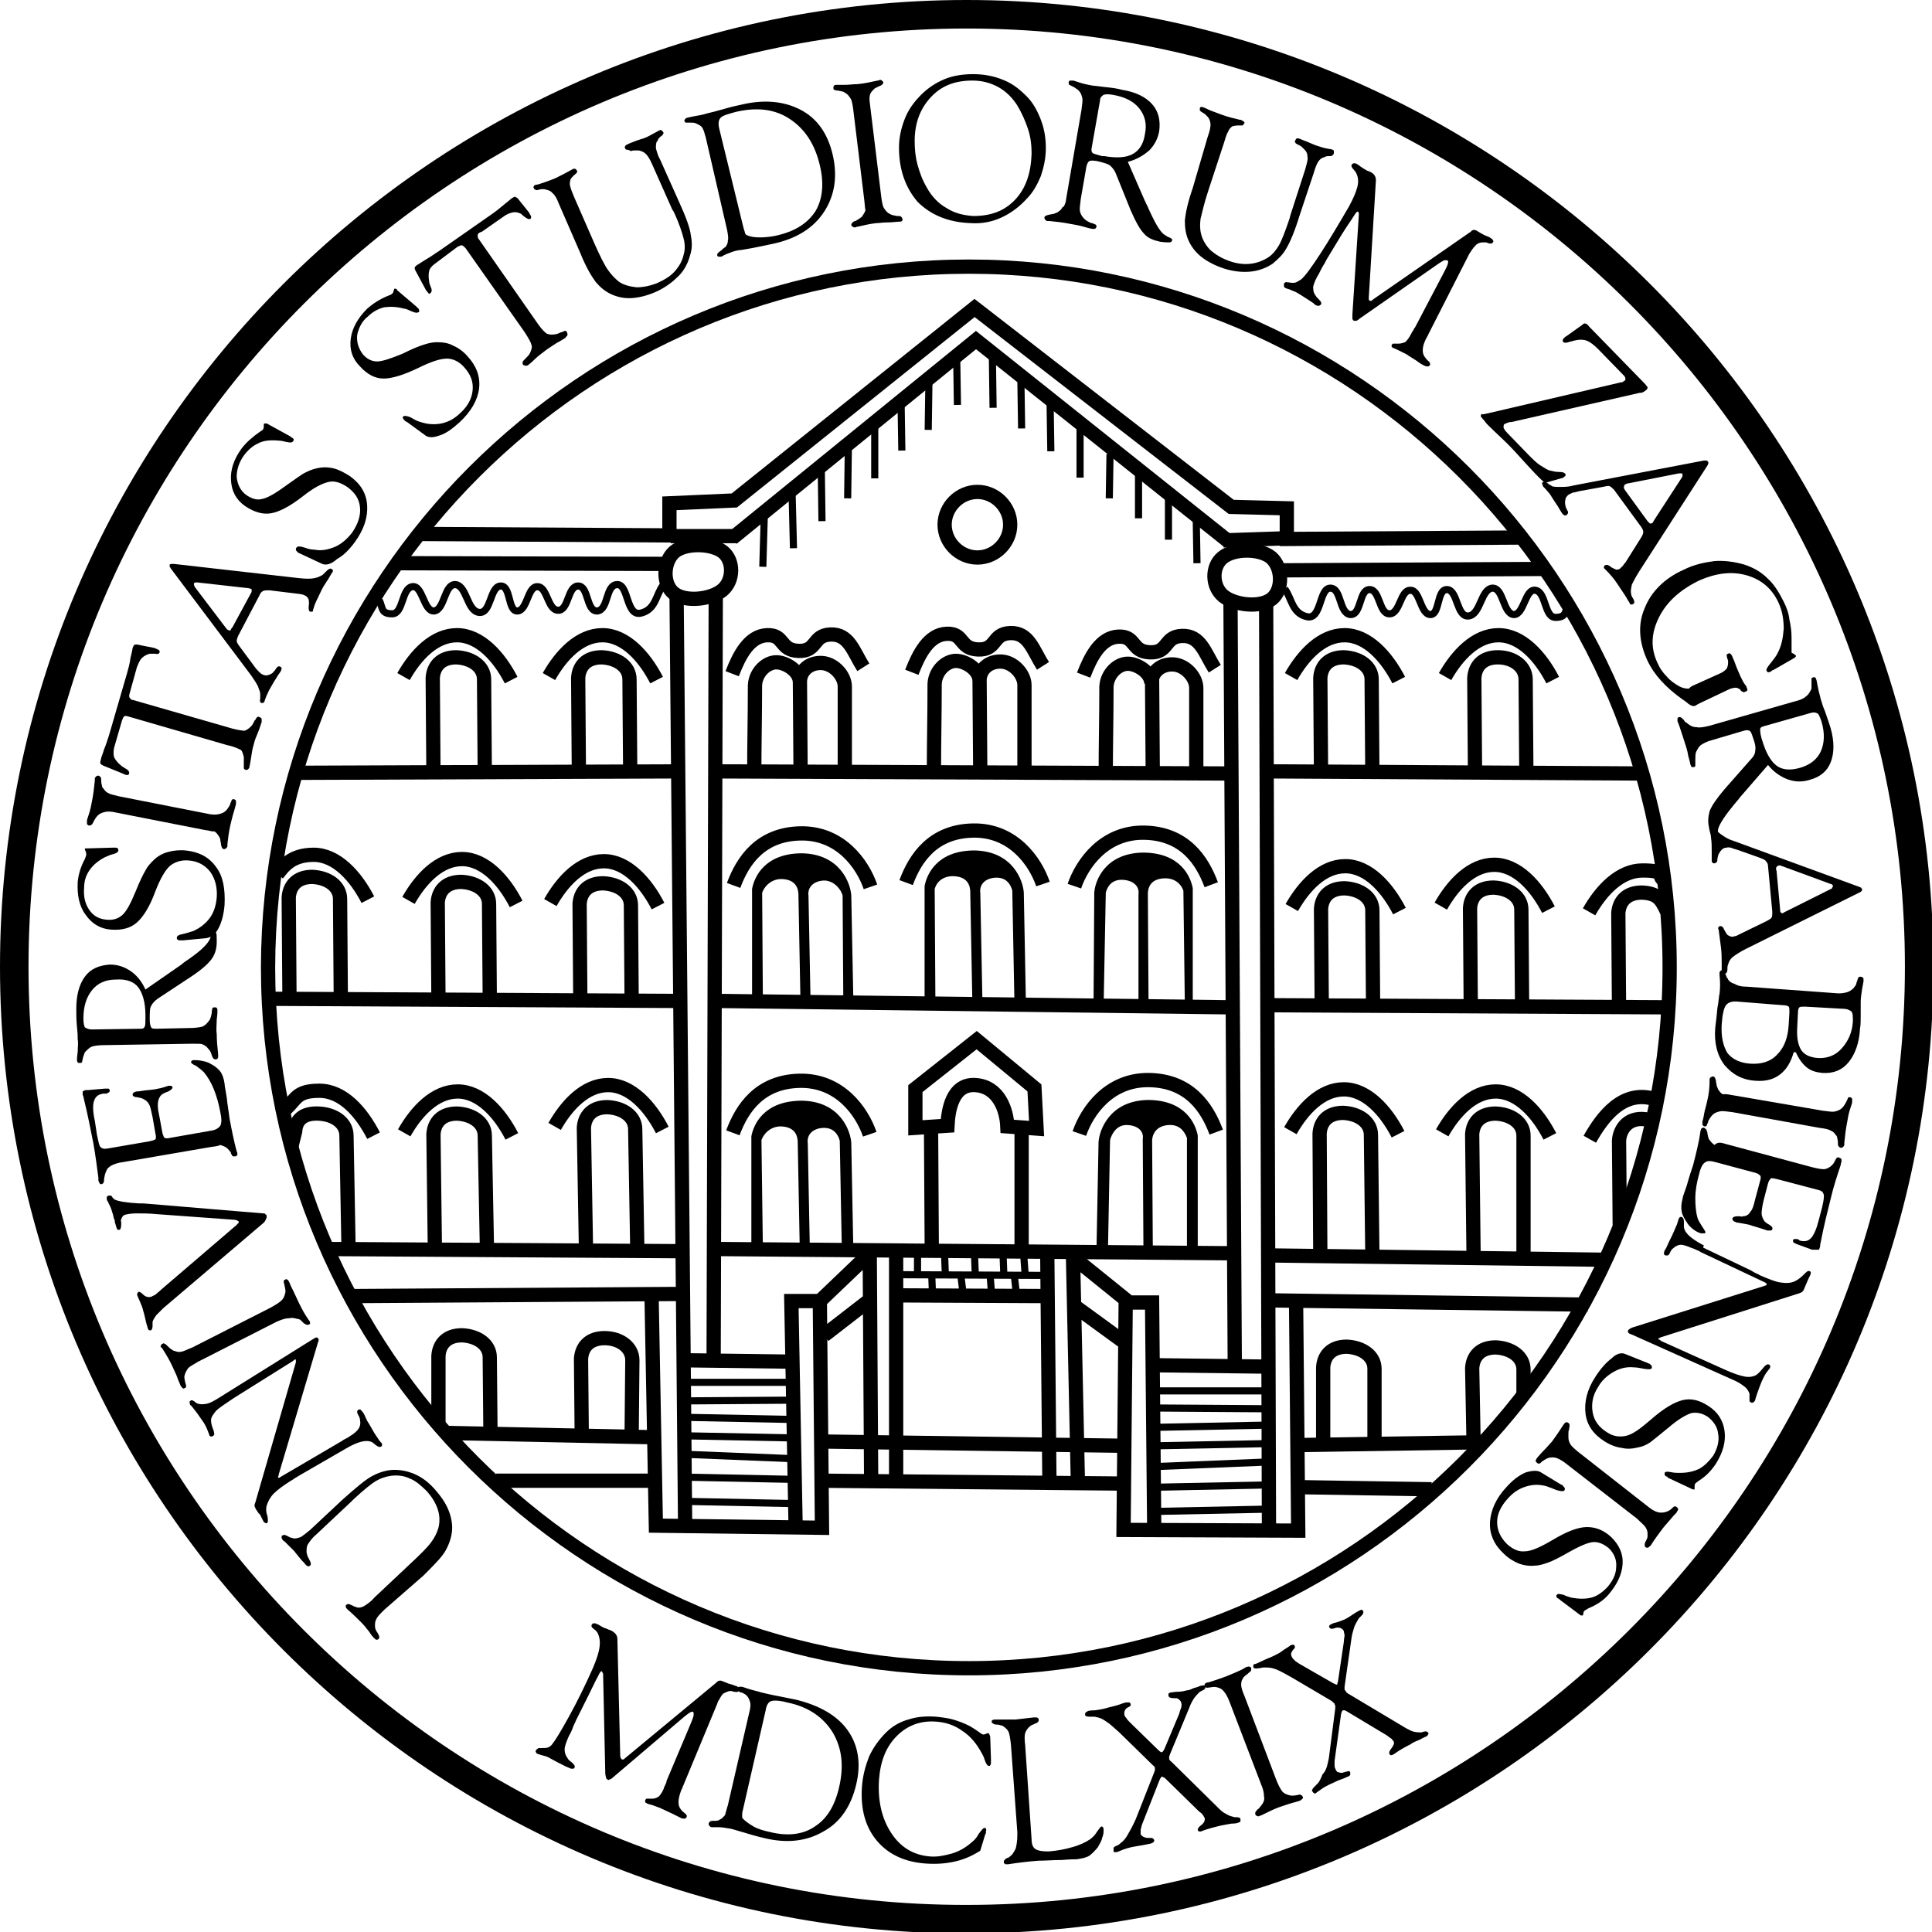 <?xml version="1.0" encoding="utf-8"?>
<!-- Generator: Adobe Illustrator 15.1.0, SVG Export Plug-In  -->
<!DOCTYPE svg PUBLIC "-//W3C//DTD SVG 1.1//EN" "http://www.w3.org/Graphics/SVG/1.1/DTD/svg11.dtd">
<svg version="1.1"
	 xmlns="http://www.w3.org/2000/svg" xmlns:xlink="http://www.w3.org/1999/xlink" xmlns:a="http://ns.adobe.com/AdobeSVGViewerExtensions/3.0/"
	 x="0px" y="0px" width="271px" height="271px" viewBox="0 0 271 271" overflow="visible" enable-background="new 0 0 271 271"
	 xml:space="preserve">
<defs>
</defs>
<path fill="none" stroke="#000000" stroke-width="2" stroke-miterlimit="2.613" d="M135.9,37.4c54.1,0,98.3,44.1,98.3,98.3
	c0,54.1-44.1,98.3-98.3,98.3c-54.1,0-98.3-44.1-98.3-98.3C37.7,81.5,81.8,37.4,135.9,37.4L135.9,37.4z"/>
<path fill="none" stroke="#000000" stroke-width="4" stroke-miterlimit="2.613" d="M135.6,2c73.6,0,133.6,60,133.6,133.6
	c0,73.6-60,133.6-133.6,133.6C62,269.3,2,209.3,2,135.6C2,62,62,2,135.6,2L135.6,2z"/>
<path fill="none" stroke="#000000" stroke-width="2" stroke-miterlimit="2.613" d="M59.2,74.9l34.7,0.2v-4.5l9.1-0.4l33.7-27
	l36,27.9l7.8,0.2l0,4.3l32.8-0.2 M56.1,79l38,0.1 M42,108.4l53.2-0.2 M179.8,80l37.4-0.2 M178.1,108.2l52.6,0.3 M177.8,141l57,0.3
	 M178.3,176.1l46.6,0.6 M46.3,175.2l48.6,0.3 M38.2,140.1l56.7,0.3 M177.6,84.3l0.4,130.6 M94.9,83.2l1.2,130.6 M172.6,84.2
	l0.6,107.2 M100.4,83.2L100.1,191 M100.4,108.2l72.5,0.3 M100.7,140.4l72.2,0.9 M102.7,75.5l34.2-27.8l35.5,28.3 M49.5,181.8l46-0.3
	 M178.1,182.4l44.6,0.6 M100.7,175.2l72.8,0.6 M95.8,190.8l15.4,0.2 M162,191.5l16.2,0.2 M115.6,207.7l42.1,0.4 M69.6,207.7H92
	 M182.1,208.6l18.7,0.3 M111.6,214.1l-0.6-31.6h4l6.9-6.6 M161.9,214.1l-0.3-31.4h-3.2l-7.8-6.3 M151.2,208.1l-0.7-32.3
	 M122.2,208.2l-0.2-31.9 M125.7,207.7l0-31.8 M147.2,207.8l-0.3-31.9 M126,181.7l20.9,0.1 M150.6,183.1l7,5.1 M115.6,187.3l6.2-4.8
	 M62.7,201l28.9,0.6 M115.3,202.2l42.6,0.6 M182,202.7l26.2-0.4 M91.4,182.1l0.6,31.9l23.3,0.3l-0.3-31.6 M157.9,182.7l-0.3,31.9
	l24.5,0.1l-0.3-32"/>
<path fill="none" stroke="#000000" stroke-width="1" stroke-miterlimit="2.613" d="M96.3,210.6l14.7,0.3 M96.1,207.2l14.7,0.3
	 M96.3,204l14.7,0.6 M96.1,201.4l15.2,0.3 M95.8,198.8l15,0.3 M96.3,196.5l14.7-0.1 M96.1,193.9h15"/>
<path fill="none" stroke="#000000" stroke-width="1" stroke-miterlimit="2.613" d="M177.1,211.7l-14.7,0.3 M177.4,208.3
	l-14.7,0.3 M177.1,205.1l-14.7,0.6 M177.4,202.5l-15.2,0.3 M177.7,199.9l-15,0.3 M177.1,197.6l-14.7-0.1 M177.4,195.1h-15"/>
<path fill="none" stroke="#000000" stroke-width="1" stroke-miterlimit="2.613" d="M126.2,178.8l20,0.1 M130.7,179l0.1,2.5
	 M134.8,179.1l0.3,2.4 M138.9,179.1l0.2,2.6v-0.2 M142.3,179.1l0.3,2.7 M132.5,176.1l0.1,2.6 M136.7,176.1l0.1,2.6 M140.7,176
	l0.1,2.6 M143.6,176.1l0.2,2.7 M128.7,176v2.7 M107.2,72.5l-0.2,7 M111.1,68.9l0.2,8 M115.2,65.8l0.1,7.3 M119,62.5l-0.1,7.4
	 M122.7,59.5v7.6 M126.4,56.7l0.1,6.5 M130.3,53.4l-0.1,6.9 M134.2,50.4l0.1,6.4 M139.2,50l0.1,7.2 M143.2,53.3l0.1,6.8 M147.3,56.7
	l0.1,6.6 M151.5,60.1v6.9 M155.7,63.7l-0.1,6.2 M159.7,66.6v6.1 M163.9,69.6v6.1 M167.8,73l0.1,6"/>
<path fill="none" stroke="#000000" stroke-width="2" stroke-miterlimit="2.613" d="M171.5,78.2c-1.6,1.3-1.5,4.1,0.1,5.4
	c1.6,1.3,5.2,1.7,6.8,0.4c1.6-1.3,1.5-4.4-0.1-5.8C176.7,76.9,173.1,76.9,171.5,78.2L171.5,78.2z"/>
<path fill="none" stroke="#000000" stroke-width="2" stroke-miterlimit="2.613" d="M101.4,77.4c1.6,1.3,1.5,4.1-0.1,5.4
	c-1.6,1.3-5.2,1.7-6.8,0.4c-1.6-1.3-1.5-4.4,0.1-5.8C96.2,76.1,99.8,76.2,101.4,77.4L101.4,77.4z"/>
<path fill="none" stroke="#000000" stroke-width="1" stroke-miterlimit="2.613" d="M180.2,82.6c1,1.3,1,3.4,3.1,3.9
	s1.7-4,3.3-4s1.2,3.5,2.8,3.7c1.6,0.1,1.2-3.5,2.7-3.5c1.5,0,1.3,3.4,2.8,3.4c1.5,0,1.5-3.3,2.9-3.3c1.4-0.1,1.4,3.3,2.8,3.4
	c1.4,0.1,0.9-3.6,2.4-3.5c1.5,0.1,1.3,3.9,3,3.7c1.7-0.2,1.7-3.7,3.3-3.9c1.6-0.1,1.5,3.5,3,3.7c1.5,0.1,1.6-3.7,3.1-3.4
	c1.5,0.3,1.2,3.8,2.8,3.8c1.6,0,1.3-0.9,1.8-1.9"/>
<path fill="none" stroke="#000000" stroke-width="1" stroke-miterlimit="2.613" d="M93,82.1c-1,1.3-1,3.4-3.1,3.9
	c-2.1,0.5-1.7-4-3.3-4c-1.7,0-1.2,3.5-2.8,3.7c-1.6,0.1-1.2-3.5-2.7-3.5s-1.3,3.4-2.8,3.4c-1.5,0-1.5-3.3-2.9-3.3
	c-1.4-0.1-1.4,3.3-2.8,3.4c-1.4,0.1-0.9-3.6-2.4-3.5c-1.5,0.1-1.3,3.9-3,3.7c-1.7-0.2-1.7-3.7-3.3-3.9c-1.6-0.1-1.5,3.5-3,3.7
	c-1.5,0.1-1.6-3.7-3.1-3.4c-1.5,0.3-1.2,3.8-2.8,3.8c-1.6,0-1.3-0.9-1.8-1.9"/>
<path fill="none" stroke="#000000" stroke-width="2" stroke-miterlimit="2.613" d="M185.3,108.5l-0.1-13.4
	c0.1-1.6,1.1-2.9,3.3-2.9c2.2,0.1,3.9,1.3,3.9,3.1l0.1,13.2 M181.1,94.9c1.7-3,4.3-5.8,7.5-5.8c3.2,0,5.9,3,7.6,6.3 M206.9,108.5
	l-0.1-13.4c0.1-1.6,1.1-2.9,3.3-2.9s3.9,1.3,3.9,3.1l0.1,13.2 M202.7,94.9c1.7-3,4.3-5.8,7.5-5.8c3.2,0,5.9,3,7.6,6.3 M206.3,140.8
	l-0.1-13.4c0.1-1.6,1.1-2.9,3.3-2.9c2.2,0.1,3.9,1.3,3.9,3.1l0.1,13.2 M202.1,127.1c1.7-3,4.3-5.8,7.5-5.8c3.2,0,5.9,3,7.6,6.3
	 M185.4,140.9l-0.1-13.4c0.1-1.6,1.1-2.9,3.3-2.9c2.2,0.1,3.9,1.3,3.9,3.1l0.1,13.2 M181.2,127.3c1.7-3,4.3-5.8,7.5-5.8
	c3.2,0,5.9,3,7.6,6.3 M185.2,176.3l-0.1-17.3c0.1-1.6,1.1-2.9,3.3-2.9c2.2,0.1,3.9,1.3,3.9,3.1l0.2,16.8 M181,158.6
	c1.7-3,4.3-5.8,7.5-5.8c3.2,0,5.9,3,7.6,6.3 M206.7,176.4l-0.2-17.3c0.1-1.6,1.1-2.9,3.3-2.9c2.2,0.1,3.9,1.3,3.9,3.1l0,17.3
	 M202.3,158.9c1.7-3,4.3-5.8,7.5-5.8c3.2,0,5.9,3,7.6,6.3 M227.2,171.8l-0.1-11.8c0.1-1.6,1.3-3.6,4.3-2.9 M223,159.8
	c1.7-3,4.6-7.1,9.2-5.6 M227.1,141.5l-0.1-13.4c0.1-1.6,1.1-2.9,3.3-2.9c2.2,0.1,2.7,0.9,3.5,2.6 M222.9,127.9
	c1.7-3,4.3-5.8,7.5-5.8c3.2,0,2.2,0.7,2.8,1.2 M81.4,140.2l-0.1-13.4c0.1-1.6,1.1-2.9,3.3-2.9c2.2,0.1,3.9,1.3,3.9,3.1l0.1,13.2
	 M77.2,126.6c1.7-3,4.3-5.8,7.5-5.8c3.2,0,5.9,3,7.6,6.3 M81.2,108.5l-0.1-13.4c0.1-1.6,1.1-2.9,3.3-2.9c2.2,0.1,3.9,1.3,3.9,3.1
	l0.1,13.2 M77,94.9c1.7-3,4.3-5.8,7.5-5.8s5.9,3,7.6,6.3 M60.8,108.5l-0.1-13.4c0.1-1.6,1.1-2.9,3.3-2.9c2.2,0.1,3.9,1.3,3.9,3.1
	l0.1,13.2 M56.6,94.9c1.7-3,4.3-5.8,7.5-5.8c3.2,0,5.9,3,7.6,6.3 M61.5,140l-0.1-13.4c0.1-1.6,1.1-2.9,3.3-2.9
	c2.2,0.1,3.9,1.3,3.9,3.1l0.1,13.2 M57.3,126.3c1.7-3,4.3-5.8,7.5-5.8c3.2,0,5.9,3,7.6,6.3 M40.6,139.3l-0.1-13.4
	c0.1-1.6,1.1-2.9,3.3-2.9c2.2,0.1,3.9,1.3,3.9,3.1l0.1,13.2 M38.9,122.6c0.8-1,1.9-2.7,5.1-2.7c3.2,0,5.9,3,7.6,6.3 M40.9,160.7
	l0.5-2c0.1-1.6,1.1-2.6,3.3-2.5s3.9,1.3,3.9,3.1l0.3,16.3 M40,155.6c1.6-1.4,1.5-2.6,4.8-2.6s5.9,3,7.6,6.3 M61,175.2l-0.2-16.1
	c0.1-1.6,1.1-2.9,3.3-2.9c2.2,0.1,3.9,1.3,3.9,3.1l0.3,15.7 M56.7,158.9c1.7-3,4.3-5.8,7.5-5.8c3.2,0,5.9,3,7.6,6.3 M82.2,175.5
	l-0.3-17.3c0.1-1.6,1.1-2.9,3.3-2.9c2.2,0.1,3.9,1.3,3.9,3.1l0.3,17.1 M77.8,158c1.7-3,4.3-5.8,7.5-5.8c3.2,0,5.9,3,7.6,6.3
	 M81.6,201.2l-0.1-10.6c0.1-1.6,1.1-2.9,3.3-2.9s3.9,1.3,3.9,3.1l-0.1,10.6 M61.5,199.5v-9.3c0.1-1.6,1.1-2.9,3.3-2.9
	c2.2,0.1,3.9,1.3,3.9,3.1l0.1,10.8 M206.7,202.5l-0.2-10.6c0.1-1.6,1.1-2.9,3.3-2.9c2.2,0.1,3.9,1.3,3.9,3.1l0,3.8 M185.6,202.5
	l0-10.7c0.1-1.6,1.1-2.9,3.3-2.9c2.2,0.1,3.9,1.3,3.9,3.1l0,10.6 M131,108.6c0-4.7,0.1-8.1,0.1-12.7c0.1-1.8,1.6-3.2,3-3.2
	c1.3,0,3.3,1.2,3.3,2.8c0-1.7,1.4-2.8,3.1-2.7s3.2,1.8,3.2,3.3v12.4 M127.9,94.3c1-2.6,2.4-5.3,4.9-5.4s1.7,2.1,4.4,2.2
	c2.7,0.1,1.9-2.2,4.5-2.3c2.6-0.1,3.2,2.4,4.6,4.6 M137.5,108.4l-0.1-13.5 M155.1,109c0-4.7,0.1-8.1,0.1-12.7c0.1-1.8,1.6-3.2,3-3.2
	c1.3,0,3.3,1.2,3.3,2.8c0-1.7,1.4-2.8,3.1-2.7c1.7,0.1,3.2,1.8,3.2,3.3v12.4 M152,94.7c1-2.6,2.4-5.3,4.9-5.4
	c2.5-0.1,1.7,2.1,4.4,2.2c2.7,0.1,1.9-2.2,4.5-2.3c2.6-0.1,3.2,2.4,4.6,4.6 M161.7,108.8l-0.1-13.5 M105.8,108.8
	c0-4.7,0.1-8.1,0.1-12.7c0.1-1.8,1.6-3.2,3-3.2c1.3,0,3.3,1.2,3.3,2.8c0-1.7,1.4-2.8,3.1-2.7c1.7,0.1,3.2,1.8,3.2,3.3v12.4
	 M102.7,94.5c1-2.6,2.4-5.3,4.9-5.4s1.7,2.1,4.4,2.2c2.7,0.1,1.9-2.2,4.5-2.3c2.6-0.1,3.2,2.4,4.6,4.6 M112.3,108.5L112.2,95"/>
<path stroke="#000000" stroke-width="0.216" stroke-miterlimit="2.613" d="M129.8,140.4v-16.1c0.3-1.6,1.7-4.9,6.9-4.9
	c5.3,0.1,6.7,4.2,6.8,5.8l0.3,15.7l-1.4-0.3l-0.3-15.7c-0.2-0.8-0.8-1.9-2.3-1.9c-1.5,0-2.6,0.9-2.4,2.3l0.3,15.4l-1.2-0.1
	l-0.3-15.7c-0.1-1.2-0.8-2-2.3-2.1c-1.5-0.1-2.6,0.7-2.9,1.9l0.1,15.8L129.8,140.4L129.8,140.4z"/>
<path fill="none" stroke="#000000" stroke-width="2" stroke-miterlimit="2.613" d="M127.1,123.8c1.3-3.5,3.8-7.2,9.4-7.3
	c5.6-0.1,8.7,4.3,9.8,7.5"/>
<path stroke="#000000" stroke-width="0.216" stroke-miterlimit="2.613" d="M167.2,140.7v-16.1c-0.3-1.6-1.7-4.9-6.9-4.9
	c-5.3,0.1-6.6,4-6.7,5.5l-0.1,15.6l1.2,0.1l0.3-15.7c0.2-0.8,0.8-1.9,2.3-1.9c1.5,0,2.7,0.8,2.5,2.2l0,15.5l1.2,0.1l-0.1-15.9
	c0.1-1.2,0.8-2,2.3-2.1c1.5-0.1,2.5,0.7,2.9,1.8l0.2,15.7L167.2,140.7L167.2,140.7z"/>
<path fill="none" stroke="#000000" stroke-width="2" stroke-miterlimit="2.613" d="M169.9,124.1c-1.3-3.5-3.8-7.2-9.4-7.3
	c-5.6-0.1-8.7,4.3-9.8,7.5"/>
<path stroke="#000000" stroke-width="0.216" stroke-miterlimit="2.613" d="M167.9,175.4v-16.1c-0.3-1.6-1.7-4.9-6.9-4.9
	c-5.3,0.1-6.7,4.2-6.8,5.8l-0.3,15.7l1.4-0.3l0.3-15.7c0.2-0.8,0.9-2.2,2.4-2.2c1.5,0,2.6,0.8,2.4,2.1l0.1,15.9l1.1-0.1l-0.1-15.7
	c0.1-1.2,0.9-2.1,2.4-2.2c1.5-0.1,2.3,0.8,2.7,1.9l0,16.1L167.9,175.4L167.9,175.4z"/>
<path fill="none" stroke="#000000" stroke-width="2" stroke-miterlimit="2.613" d="M170.6,158.8c-1.3-3.5-3.8-7.2-9.4-7.3
	c-5.6-0.1-8.7,4.3-9.8,7.5"/>
<path stroke="#000000" stroke-width="0.216" stroke-miterlimit="2.613" d="M105.5,175.5v-16.1c0.3-1.6,1.7-4.9,7-4.9
	c5.3,0.1,6.7,4.2,6.8,5.8l0.3,15.7l-1.4-0.3l-0.3-15.7c-0.2-0.8-0.8-1.9-2.3-1.9c-1.5,0-2.6,0.9-2.4,2.3l0.3,15.4l-1.2-0.1
	l-0.3-15.7c-0.1-1.2-0.8-2-2.3-2.1c-1.5-0.1-2.6,0.9-3,2l0.2,15.2L105.5,175.5L105.5,175.5z"/>
<path fill="none" stroke="#000000" stroke-width="2" stroke-miterlimit="2.613" d="M102.8,158.9c1.3-3.5,3.8-7.2,9.4-7.3
	c5.6-0.1,8.7,4.3,9.8,7.5"/>
<path stroke="#000000" stroke-width="0.216" stroke-miterlimit="2.613" d="M105.6,140.8v-16.1c0.3-1.6,1.7-4.9,6.9-4.9
	c5.3,0.1,6.7,4.2,6.8,5.8l0.3,15.2l-1.2-0.1l-0.1-15.1c-0.2-0.8-1.1-2.1-2.6-2.2c-1.5,0-2.6,0.9-2.4,2.3l0.3,15.4l-1.2-0.1
	l-0.3-15.7c-0.1-1.2-0.8-2-2.3-2.1c-1.5-0.1-2.6,0.9-3,2l0.1,15.2L105.6,140.8L105.6,140.8z"/>
<path fill="none" stroke="#000000" stroke-width="2" stroke-miterlimit="2.613" d="M102.9,124.2c1.3-3.5,3.8-7.2,9.4-7.3
	c5.6-0.1,8.7,4.3,9.8,7.5 M130.7,175.4l-0.1-16.6 M143.3,175.3v-16.7 M128.4,158.2l4.5-0.3c0.1-2,0.6-5.9,3.9-5.7
	c3.3,0.2,4.4,3.5,4.5,5.8l4.1,0.3l-0.3-5.7l-8.1-6.7l-8.6,6.8V158.2L128.4,158.2z M137.1,69c2.5,0,4.6,2.1,4.6,4.6
	c0,2.5-2.1,4.6-4.6,4.6c-2.5,0-4.6-2.1-4.6-4.6C132.5,71.1,134.6,69,137.1,69L137.1,69z M171.6,75.8l8.9-0.3 M94.1,75.2l9.3,0"/>
<path d="M53.9,225.8c-0.6,0.6-1,1-1.1,1.3c-0.2,0.3-0.2,0.6-0.2,1c0,0.3,0.1,0.6,0.4,1c0,0,0,0,0,0c0.1,0.2,0.2,0.4,0.2,0.5
	c0,0.1,0,0.2-0.1,0.3c-0.1,0.1-0.2,0.1-0.3,0.1c-0.1,0-0.2-0.1-0.4-0.3c-0.1-0.1-0.3-0.3-0.6-0.8c-0.4-0.5-0.7-0.9-1.1-1.3
	c-0.6-0.6-1.2-1.2-1.9-1.8c-0.1-0.1-0.2-0.2-0.2-0.2c-0.1-0.1-0.1-0.2-0.1-0.3c0-0.1,0-0.2,0.1-0.2c0.1-0.1,0.2-0.1,0.3-0.1
	c0.1,0,0.3,0.1,0.5,0.2c0,0,0.1,0,0.2,0.1c0.3,0.1,0.5,0.2,0.7,0.2c0.3,0,0.6-0.1,0.9-0.3c0.3-0.2,0.8-0.5,1.3-1.1l5.1-4.8
	c1.4-1.3,2.4-2.3,2.9-3c0.5-0.7,0.8-1.3,1-2c0.2-0.8,0.2-1.7-0.1-2.6c-0.3-0.9-0.8-1.7-1.5-2.5c-0.8-0.8-1.6-1.5-2.4-1.8
	c-0.8-0.4-1.7-0.5-2.6-0.4c-0.7,0.1-1.4,0.3-2.1,0.7c-0.7,0.4-1.8,1.3-3.2,2.6l-0.3,0.3l-5,4.7c-0.6,0.5-0.9,1-1.1,1.3
	c-0.2,0.3-0.2,0.7-0.2,1.1c0,0.2,0.1,0.3,0.1,0.5c0.1,0.2,0.2,0.4,0.3,0.6c0.1,0.2,0.2,0.4,0.2,0.5c0,0.1,0,0.2-0.1,0.3
	c-0.1,0.1-0.2,0.1-0.3,0.1c-0.1,0-0.2-0.1-0.4-0.3c-0.1-0.2-0.4-0.4-0.7-0.8c-0.3-0.4-0.6-0.7-0.8-1c-0.4-0.4-0.9-0.9-1.4-1.4
	c-0.2-0.1-0.3-0.2-0.3-0.3c-0.1-0.1-0.1-0.2-0.1-0.3c0-0.1,0-0.2,0.1-0.2c0.1-0.1,0.2-0.1,0.3-0.1c0.1,0,0.3,0.1,0.5,0.2
	c0.2,0.1,0.3,0.2,0.5,0.2c0.1,0,0.2,0.1,0.4,0.1c0.3,0,0.6-0.1,0.9-0.2c0.3-0.2,0.7-0.5,1.3-1l4.6-4.3c1.8-1.6,3.1-2.7,4-3.2
	c0.9-0.5,1.8-0.8,2.7-0.9c1.1-0.1,2.2,0.1,3.2,0.5c1,0.4,2,1.1,2.9,2.1c0.9,1,1.6,2,2,3c0.4,1,0.6,2,0.5,3c-0.1,0.9-0.4,1.8-0.9,2.7
	c-0.5,0.9-1.6,2-3.1,3.5L53.9,225.8L53.9,225.8z M48.5,203.2l-6.4,3.7c-0.2,0.1-0.3,0.2-0.5,0.3c-0.2,0.1-0.4,0.3-0.8,0.5
	c-1.1,0.7-1.9,1.3-2.4,1.8c-0.5,0.5-0.8,1.1-1,1.7c-0.1,0.4-0.1,0.9,0.1,1.4c0.1,0.5,0.1,0.9,0,1c-0.1,0.1-0.2,0.1-0.3,0
	c-0.1,0-0.2-0.1-0.3-0.3c0,0-0.1-0.2-0.2-0.4c-0.1-0.2-0.2-0.5-0.4-0.6l-0.4-0.6c-0.1-0.2-0.2-0.4-0.2-0.5c0-0.1,0-0.2,0.1-0.4
	l5.7-19.7c0-0.1,0-0.2,0-0.3c0-0.1,0-0.1,0-0.1c0,0-0.1,0-0.1,0c-0.1,0-0.2,0.1-0.3,0.2l-8.3,5.2c-1.2,0.8-2.1,1.4-2.5,1.8
	c-0.4,0.5-0.7,0.9-0.7,1.3c0,0.4,0.1,0.8,0.3,1.3c0.2,0.5,0.2,0.8,0,0.9c-0.1,0.1-0.2,0.1-0.3,0.1c-0.1,0-0.2-0.1-0.2-0.1
	c0,0-0.1-0.3-0.3-0.8c-0.2-0.5-0.4-0.9-0.7-1.3c-0.3-0.4-0.6-0.9-1-1.4c-0.4-0.5-0.6-0.8-0.7-0.8c-0.1-0.2-0.1-0.3-0.1-0.4
	c0-0.1,0-0.2,0.1-0.2c0.1-0.1,0.2-0.1,0.2-0.1c0.1,0,0.2,0.1,0.4,0.2c0,0,0,0,0,0c0.2,0.2,0.4,0.3,0.5,0.3c0.3,0.1,0.7,0.1,1.2,0
	c0.5-0.1,1-0.4,1.5-0.7l13.3-8.3c0.3-0.2,0.4-0.2,0.5-0.3c0.1,0,0.2,0,0.3,0.1c0,0.1,0.1,0.1,0.1,0.2c0,0.1,0,0.2-0.1,0.4l-5.5,18.5
	c0,0.1,0,0.2-0.1,0.3c0,0.1,0,0.1,0,0.1c0,0,0.1,0.1,0.1,0.1c0.1,0,0.1,0,0.2-0.1l8.7-5.1c0.1-0.1,0.3-0.2,0.5-0.3
	c0.2-0.1,0.4-0.2,0.5-0.3c0.7-0.4,1.1-0.8,1.3-1.1c0.2-0.3,0.3-0.7,0.2-1.2c0-0.2-0.1-0.5-0.3-0.8l0,0c-0.1-0.2-0.1-0.3-0.1-0.4
	s0.1-0.2,0.1-0.2c0.1-0.1,0.2-0.1,0.3-0.1s0.2,0.2,0.4,0.4c0.1,0.1,0.3,0.5,0.6,1.2c0.4,0.6,0.7,1.2,1,1.7c0.2,0.3,0.4,0.6,0.6,0.9
	c0.2,0.3,0.4,0.5,0.4,0.5c0.1,0.1,0.1,0.2,0.1,0.3c0,0.1-0.1,0.1-0.1,0.2c-0.2,0.1-0.4,0.1-0.8-0.2l0,0c0,0,0,0,0,0
	c-0.2-0.2-0.4-0.3-0.5-0.4c-0.8-0.4-2-0.1-3.7,0.9C48.6,203.2,48.5,203.2,48.5,203.2L48.5,203.2z M38.8,185.4l-11,5.6
	c-0.7,0.4-1.2,0.7-1.4,0.9c-0.2,0.3-0.4,0.6-0.5,1c-0.1,0.3,0,0.6,0.1,1.1c0,0,0,0,0,0c0.1,0.2,0.1,0.4,0.1,0.5
	c0,0.1-0.1,0.2-0.2,0.2c-0.1,0.1-0.2,0.1-0.3,0c-0.1-0.1-0.2-0.2-0.3-0.4c0-0.1-0.2-0.4-0.4-1c-0.2-0.6-0.5-1.1-0.7-1.6
	c-0.4-0.9-0.9-1.7-1.4-2.5c-0.1-0.1-0.1-0.2-0.2-0.2c-0.1-0.1-0.1-0.2,0-0.3c0-0.1,0.1-0.2,0.2-0.2c0.1-0.1,0.2-0.1,0.3,0
	c0.1,0,0.3,0.2,0.5,0.4c0.2,0.2,0.3,0.3,0.5,0.4c0.1,0.1,0.3,0.2,0.4,0.2c0.3,0.1,0.6,0.2,0.9,0.1c0.3,0,0.8-0.3,1.6-0.6l11-5.6
	c0.7-0.4,1.2-0.7,1.5-1s0.4-0.6,0.5-1c0.1-0.3,0-0.7-0.1-1.1c0,0,0,0,0-0.1c-0.1-0.2-0.1-0.4-0.1-0.5c0-0.1,0.1-0.2,0.2-0.2
	c0.1-0.1,0.2-0.1,0.3,0c0.1,0,0.2,0.2,0.3,0.4c0.1,0.3,0.3,0.7,0.6,1.3c0.3,0.6,0.5,1.1,0.7,1.5c0.4,0.8,0.8,1.6,1.3,2.3
	c0.1,0.2,0.2,0.2,0.2,0.3c0.1,0.1,0.1,0.2,0.1,0.3c0,0.1-0.1,0.2-0.2,0.2c-0.2,0.1-0.4,0-0.7-0.2c0,0,0,0,0,0
	c-0.1-0.1-0.3-0.3-0.4-0.4c-0.1-0.1-0.3-0.2-0.5-0.2c-0.4-0.1-0.7-0.2-1-0.1C40,184.9,39.5,185.1,38.8,185.4L38.8,185.4z M37,171.5
	l-14.1,12c-0.4,0.4-0.7,0.7-1,1c-0.2,0.3-0.4,0.6-0.5,0.9c0,0.2,0,0.4,0,0.6c0,0,0,0,0,0l0,0c0,0.3-0.1,0.5-0.2,0.6
	c-0.1,0-0.2,0-0.3,0c-0.1-0.1-0.1-0.2-0.2-0.3c0-0.1,0-0.2-0.1-0.4c-0.2-0.7-0.3-1.4-0.5-2c-0.1-0.5-0.3-0.9-0.5-1.4
	c-0.2-0.4-0.3-0.7-0.3-0.7c-0.1-0.2-0.1-0.3,0-0.4c0-0.1,0.1-0.2,0.2-0.2c0.1,0,0.3,0.1,0.6,0.4c0.3,0.3,0.7,0.4,1.1,0.3
	c0.2-0.1,0.4-0.2,0.6-0.3c0.2-0.2,0.5-0.4,0.8-0.7l10.5-9c0.1-0.1,0.2-0.2,0.3-0.3c0.1-0.1,0.1-0.2,0.1-0.2c0-0.1-0.1-0.1-0.2-0.2
	c-0.1,0-0.2-0.1-0.4-0.1l-11-0.8c-1-0.1-1.9-0.1-2.7-0.1c-0.8,0-1.3,0.1-1.7,0.2c-0.2,0.1-0.3,0.2-0.4,0.4c-0.1,0.2-0.2,0.4-0.1,0.6
	c0,0.1,0,0.2,0,0.2c0,0,0,0.1,0,0.1c0,0,0,0.1,0,0.1c0,0.4-0.1,0.6-0.2,0.7c-0.1,0-0.2,0-0.3,0c-0.1-0.1-0.1-0.2-0.2-0.4
	c0-0.1-0.1-0.3-0.2-0.7c0,0,0-0.1,0-0.1c0-0.1,0-0.2-0.1-0.3c-0.1-0.5-0.2-0.8-0.3-1.1c-0.1-0.4-0.3-0.8-0.5-1.2
	c0-0.1-0.1-0.1-0.1-0.2c0,0,0-0.1-0.1-0.1c0,0,0-0.1,0-0.1c0-0.1-0.1-0.3,0-0.4c0-0.1,0.1-0.1,0.2-0.2c0.1,0,0.2,0,0.3,0
	c0.1,0,0.2,0.1,0.3,0.3c0,0,0,0,0.1,0.1c0.1,0.1,0.2,0.2,0.3,0.2c0.4,0.2,1.5,0.4,3.3,0.5c0.3,0,0.4,0,0.6,0l16.8,1.4
	c0.1,0,0.3,0,0.3,0.1c0.1,0.1,0.2,0.1,0.2,0.2c0,0.1,0,0.2,0,0.3C37.2,171.3,37.1,171.4,37,171.5L37,171.5z M29.5,160.9l-12.2,2.1
	c-0.8,0.1-1.3,0.3-1.7,0.5c-0.3,0.2-0.6,0.4-0.7,0.8c-0.1,0.1-0.1,0.3-0.2,0.5c0,0.2-0.1,0.4-0.1,0.6c0,0.2,0,0.4-0.1,0.5
	c0,0.1-0.1,0.1-0.2,0.2c-0.2,0-0.3,0-0.3-0.1c-0.1-0.1-0.1-0.2-0.2-0.4c0,0,0-0.2,0-0.4c-0.2-1.5-0.4-3.1-0.7-4.8
	c-0.4-2-0.8-4.1-1.3-6.1c-0.1-0.4-0.1-0.6-0.2-0.7c0-0.2,0-0.4,0-0.5c0.1-0.1,0.2-0.1,0.4-0.2l0.2,0c0,0,0,0,0.1,0c0,0,0.1,0,0.1,0
	l2.3-0.2c0.2,0,0.4,0,0.5,0c0.1,0,0.1,0.1,0.2,0.2c0,0.1,0,0.2-0.1,0.3c-0.1,0.1-0.2,0.1-0.4,0.2c0,0-0.1,0-0.2,0
	c-0.1,0-0.1,0-0.2,0c-0.7,0.1-1.1,0.4-1.3,1c-0.2,0.5-0.2,1.5,0.1,2.8l0.3,2c0.2,0.9,0.3,1.5,0.5,1.7c0.2,0.2,0.5,0.3,1,0.2l5.8-1
	c0.5-0.1,0.8-0.2,0.9-0.3c0.1-0.1,0.1-0.4,0-0.8l-0.4-2.3c-0.2-0.9-0.3-1.5-0.5-1.8c-0.2-0.4-0.5-0.6-0.9-0.8
	c-0.2-0.1-0.4-0.1-0.8-0.2c-0.4,0-0.6-0.2-0.6-0.3c0-0.1,0-0.2,0.1-0.3c0.1-0.1,0.2-0.1,0.4-0.2c0,0,0.4,0,0.9-0.1
	c0.6-0.1,1.1-0.1,1.7-0.2c0.5-0.1,1.1-0.2,1.6-0.4c0.2,0,0.2-0.1,0.3-0.1c0.2,0,0.3,0,0.4,0c0.1,0.1,0.2,0.1,0.2,0.2
	c0,0.2-0.2,0.4-0.6,0.6c-0.3,0.1-0.5,0.2-0.7,0.3c-0.4,0.2-0.6,0.6-0.7,1c-0.1,0.4-0.1,1.1,0.1,1.9l0.5,2.7c0.1,0.3,0.2,0.6,0.3,0.6
	c0.1,0.1,0.4,0.1,0.8,0l5.7-1c0.7-0.1,1.1-0.4,1.3-0.7c0.2-0.4,0.2-1,0-1.9c-0.2-1.1-0.5-2.2-0.9-3.2c-0.4-1-0.9-1.8-1.4-2.4
	c-0.3-0.3-0.7-0.6-1.1-0.9c-0.5-0.2-0.7-0.4-0.7-0.5c0-0.1,0-0.1,0.1-0.2c0.1-0.1,0.2-0.1,0.3-0.1c0.3,0,0.6,0,1.1,0.1
	c0.5,0.1,0.9,0.2,1.2,0.4c0.6,0.3,1.1,0.7,1.4,1.1c0.3,0.4,0.5,1,0.6,1.7c0,0.2,0.1,0.8,0.3,1.9c0.1,1.1,0.3,2.1,0.4,3
	c0.3,1.6,0.6,3.1,1,4.6c0.1,0.2,0.1,0.3,0.1,0.4c0,0.1,0,0.1-0.1,0.2c-0.1,0.1-0.1,0.1-0.2,0.1c-0.1,0-0.2,0-0.3,0
	c-0.1,0-0.2-0.2-0.3-0.4c0,0,0,0,0-0.1c-0.2-0.3-0.4-0.5-0.6-0.7c-0.3-0.2-0.6-0.3-0.9-0.4C30.8,160.7,30.3,160.8,29.5,160.9
	L29.5,160.9z M12.9,144.4l6.9-0.1c0.3,0,0.4-0.1,0.5-0.3c0.1-0.2,0.1-0.6,0.1-1.3l0-0.3c0-1.8-0.4-3.1-1-3.9
	c-0.6-0.8-1.7-1.2-3.1-1.1c-1.5,0-2.6,0.5-3.4,1.5c-0.8,1-1.2,2.3-1.2,4c0,0.6,0.1,1,0.2,1.2C12.2,144.3,12.5,144.4,12.9,144.4
	L12.9,144.4z M27,146.4l-12.4,0.2c-0.8,0-1.4,0.1-1.7,0.2c-0.3,0.1-0.6,0.4-0.9,0.7c-0.1,0.1-0.2,0.3-0.2,0.4
	c-0.1,0.2-0.1,0.3-0.2,0.6c0,0.2-0.1,0.4-0.1,0.5c-0.1,0.1-0.1,0.1-0.3,0.1c-0.2,0-0.3,0-0.3-0.1c-0.1-0.1-0.1-0.2-0.1-0.4
	c0-0.1,0-0.4,0.1-1.1c0-0.6,0.1-1.2,0-1.7c0-0.2,0-0.8-0.1-1.7c-0.1-1-0.1-1.8-0.1-2.6c0-1.9,0.4-3.4,1.2-4.5c0.8-1.1,2-1.6,3.5-1.7
	c1.1,0,2,0.3,2.9,0.9c0.9,0.6,1.6,1.5,2.1,2.6l4.9-3.4c0.1-0.1,0.3-0.2,0.5-0.4c2.1-1.4,3.2-2.4,3.6-3.2c0.1-0.2,0.2-0.5,0.2-0.8
	c0.1-0.3,0.2-0.5,0.3-0.5c0.2,0,0.3,0.1,0.4,0.3c0.1,0.2,0.1,0.6,0.1,1.3c0,0.9-0.2,1.7-0.7,2.4c-0.5,0.7-1.4,1.5-2.9,2.5l-4.7,3.1
	c-0.4,0.3-0.7,0.6-0.9,1c-0.2,0.3-0.2,1-0.2,1.9c0,0.6,0.1,0.9,0.2,1.1c0.1,0.2,0.4,0.2,0.8,0.2l4.6-0.1c0.8,0,1.4-0.1,1.8-0.2
	c0.4-0.2,0.6-0.4,0.9-0.8c0.2-0.2,0.3-0.6,0.4-1.1c0,0,0-0.1,0-0.1c0-0.3,0.1-0.5,0.1-0.6c0.1-0.1,0.2-0.1,0.3-0.1
	c0.1,0,0.3,0,0.3,0.1c0.1,0.1,0.1,0.2,0.1,0.4c0,0.1,0,0.5-0.1,1.2c0,0.7-0.1,1.4,0,2c0,1,0.1,1.9,0.2,2.9c0,0.2,0,0.3,0,0.3
	c0,0.1,0,0.2-0.1,0.3c-0.1,0.1-0.2,0.1-0.3,0.1c-0.2,0-0.4-0.2-0.5-0.6l0,0c-0.1-0.2-0.1-0.4-0.2-0.5c-0.1-0.2-0.2-0.3-0.3-0.4
	c-0.2-0.3-0.5-0.5-0.8-0.6C28.4,146.4,27.8,146.4,27,146.4L27,146.4z M28.9,131.6l-3.2,0.3c-0.1,0-0.1,0-0.2,0c-0.1,0-0.2,0-0.3,0
	c-0.2,0-0.3-0.1-0.3-0.1c-0.1-0.1-0.1-0.1-0.1-0.3c0-0.2,0.3-0.4,0.9-0.5c0.5-0.1,1-0.3,1.4-0.4c0.9-0.4,1.7-1,2.3-1.8
	c0.6-0.8,0.9-1.8,1-2.9c0.1-1.4-0.2-2.6-0.9-3.6c-0.7-0.9-1.7-1.5-3-1.6c-1.1-0.1-1.9,0.2-2.6,0.7c-0.7,0.6-1.4,1.8-2.1,3.6
	c-0.8,2.2-1.7,3.6-2.6,4.4c-0.9,0.8-2.1,1.1-3.6,1c-1.5-0.1-2.7-0.8-3.6-2.1c-0.9-1.2-1.2-2.8-1.1-4.6c0.1-1,0.4-2.1,1-3.2
	c0.1-0.3,0.2-0.5,0.2-0.6c0-0.1,0-0.3-0.1-0.5c-0.1-0.2-0.1-0.3-0.1-0.3c0,0,0-0.1,0.1-0.1c0.1,0,0.2,0,0.3,0l3.5-0.1
	c0,0,0.1,0,0.2,0c0.1,0,0.1,0,0.2,0c0.1,0,0.2,0,0.3,0.1c0.1,0.1,0.1,0.1,0.1,0.3c0,0.2-0.3,0.4-0.7,0.5c-0.5,0.1-0.8,0.3-1.1,0.4
	c-1,0.5-1.7,1.1-2.2,1.8c-0.5,0.7-0.8,1.5-0.8,2.5c-0.1,1.2,0.1,2.2,0.7,3.1c0.6,0.9,1.4,1.3,2.4,1.4c0.9,0.1,1.6-0.1,2.2-0.6
	c0.6-0.5,1.2-1.6,1.9-3.3c0.6-1.5,1.1-2.5,1.4-3c0.3-0.6,0.7-1,1.1-1.4c0.6-0.6,1.3-1,2.1-1.2c0.7-0.2,1.6-0.3,2.5-0.2
	c1.8,0.2,3.2,0.9,4.2,2.3c1,1.3,1.3,3.1,1.2,5.3c-0.1,1.3-0.4,2.5-0.9,3.4S29.5,131.5,28.9,131.6L28.9,131.6z M28.6,116.4L16.4,114
	c-0.8-0.2-1.4-0.2-1.7-0.1c-0.4,0.1-0.7,0.2-1,0.5c-0.2,0.2-0.4,0.5-0.6,0.9c0,0,0,0,0,0c-0.1,0.2-0.2,0.4-0.3,0.4
	c-0.1,0.1-0.2,0.1-0.3,0.1c-0.1,0-0.2-0.1-0.3-0.2c0-0.1,0-0.2,0-0.5c0-0.1,0.1-0.4,0.3-1c0.2-0.6,0.3-1.2,0.4-1.7
	c0.2-1,0.3-1.9,0.4-2.9c0-0.2,0-0.3,0-0.3c0-0.1,0.1-0.2,0.2-0.3c0.1-0.1,0.2-0.1,0.3-0.1c0.1,0,0.2,0.1,0.3,0.2
	c0.1,0.1,0.1,0.3,0.1,0.6c0,0.3,0.1,0.5,0.1,0.6c0,0.2,0.1,0.3,0.2,0.4c0.2,0.3,0.4,0.5,0.6,0.6c0.3,0.2,0.8,0.3,1.6,0.5l12.2,2.4
	c0.8,0.2,1.4,0.2,1.8,0.1c0.4-0.1,0.7-0.2,1-0.5c0.2-0.2,0.4-0.5,0.6-0.9c0,0,0,0,0-0.1c0.1-0.2,0.2-0.4,0.2-0.5
	c0.1-0.1,0.2-0.1,0.3-0.1c0.1,0,0.2,0.1,0.3,0.2c0,0.1,0,0.2,0,0.5c-0.1,0.3-0.2,0.8-0.4,1.4c-0.2,0.7-0.3,1.2-0.4,1.6
	c-0.2,0.9-0.3,1.7-0.4,2.6c0,0.2,0,0.3,0,0.3c0,0.1-0.1,0.2-0.2,0.3c-0.1,0.1-0.2,0.1-0.3,0.1c-0.2,0-0.3-0.2-0.4-0.6c0,0,0,0,0-0.1
	c0-0.2-0.1-0.4-0.1-0.6c0-0.2-0.1-0.3-0.2-0.5c-0.2-0.3-0.4-0.6-0.7-0.7C29.9,116.7,29.4,116.5,28.6,116.4L28.6,116.4z M31.8,104.5
	l-13.8-4c-0.3-0.1-0.5-0.1-0.6,0c-0.1,0.1-0.2,0.3-0.3,0.6l-1.1,3.8c-0.1,0.5-0.1,0.9,0,1.3c0.2,0.4,0.5,0.8,1,1.2
	c0.1,0.1,0.3,0.2,0.6,0.4c0.4,0.2,0.6,0.5,0.5,0.7c0,0.1-0.1,0.2-0.1,0.2c-0.1,0-0.2,0-0.3,0c-0.1,0-0.2-0.1-0.3-0.1
	c-0.1,0-0.1-0.1-0.2-0.1l-2.7-1.1c-0.2-0.1-0.4-0.2-0.4-0.3c-0.1-0.1,0-0.4,0.1-0.8c0-0.1,0.2-0.5,0.4-1.2c0.3-0.7,0.5-1.4,0.7-2
	l2.5-8.6c0.2-0.7,0.4-1.4,0.5-2.2c0.2-0.8,0.3-1.3,0.3-1.4c0.1-0.2,0.1-0.3,0.2-0.4c0.1-0.1,0.2-0.1,0.4-0.1l2.5,0.5l0.2,0.1
	c0.2,0.1,0.3,0.1,0.4,0.2c0.1,0.1,0.1,0.2,0.1,0.3c-0.1,0.2-0.3,0.3-0.6,0.2c-0.4,0-0.6,0-0.8,0c-0.4,0.1-0.8,0.3-1.1,0.6
	c-0.3,0.3-0.5,0.8-0.7,1.3l-1,3.6c-0.1,0.3-0.1,0.6,0,0.7c0.1,0.1,0.2,0.3,0.5,0.3l13.9,4c0.8,0.2,1.4,0.3,1.7,0.3
	c0.3-0.1,0.6-0.3,0.9-0.6c0.2-0.2,0.3-0.4,0.5-0.8c0,0,0-0.1,0.1-0.1c0.1-0.2,0.2-0.4,0.3-0.4c0.1-0.1,0.2-0.1,0.3,0
	c0.1,0,0.2,0.1,0.3,0.2c0,0.1,0,0.3,0,0.5c-0.1,0.2-0.2,0.7-0.5,1.4c-0.3,0.7-0.5,1.2-0.6,1.7c-0.2,0.6-0.3,1.3-0.4,2
	c-0.1,0.7-0.2,1.1-0.2,1.1c0,0.2-0.1,0.3-0.2,0.4c-0.1,0.1-0.2,0.1-0.3,0.1c-0.1,0-0.2-0.1-0.3-0.2c0-0.1,0-0.4,0-0.7
	c0,0,0-0.1,0-0.1c0-0.3,0-0.6,0-0.8c-0.1-0.4-0.2-0.8-0.4-1C33.4,105,32.8,104.7,31.8,104.5L31.8,104.5z"/>
<path d="M32.6,88l2.6-4.8c0.1-0.1,0.1-0.3,0.1-0.4c0-0.1,0-0.2-0.1-0.2c-0.1,0-0.2-0.1-0.4-0.1l0,0l-7.1-0.8c-0.1,0-0.2,0-0.3,0
	c-0.1,0-0.1,0.1-0.2,0.1c0,0.1,0,0.1,0,0.2c0,0.1,0.1,0.2,0.1,0.3l4.4,5.8c0.1,0.1,0.1,0.2,0.2,0.2c0.1,0.1,0.1,0.1,0.2,0.1
	c0.1,0.1,0.2,0,0.3,0C32.3,88.4,32.4,88.2,32.6,88L32.6,88z M35.2,94.7L24,79.8c-0.1-0.2-0.2-0.3-0.2-0.3c0-0.1,0-0.2,0-0.3
	c0.1-0.1,0.2-0.1,0.5-0.1c0,0,0,0,0.1,0l17.6,2c0.9,0.1,1.6,0.1,2.1,0c0.5-0.1,0.9-0.3,1.2-0.5c0.1-0.1,0.3-0.3,0.5-0.5
	c0.3-0.3,0.5-0.4,0.7-0.3c0.1,0.1,0.2,0.1,0.2,0.2c0,0.1,0,0.2-0.1,0.3c0,0-0.2,0.3-0.6,1c-0.4,0.6-0.8,1.2-1.1,1.9
	c-0.3,0.7-0.7,1.3-0.9,2.1c-0.1,0.2-0.1,0.3-0.1,0.4c0,0.1-0.1,0.1-0.2,0.1c-0.1,0-0.2,0-0.2,0c-0.2-0.1-0.2-0.3-0.2-0.6
	c0-0.1,0-0.1,0-0.2c0.1-0.4,0-0.7,0-0.9c-0.1-0.2-0.2-0.4-0.4-0.5c-0.1-0.1-0.3-0.1-0.4-0.2c-0.2,0-0.4-0.1-0.6-0.1l-4.1-0.5
	c-0.4,0-0.7,0-0.9,0.1c-0.2,0.1-0.4,0.3-0.5,0.6l-3,5.7c-0.1,0.3-0.2,0.5-0.2,0.7c0,0.2,0.2,0.5,0.5,0.9l2,2.7
	c0.2,0.3,0.4,0.5,0.6,0.7c0.2,0.2,0.3,0.3,0.5,0.4c0.2,0.1,0.5,0.2,0.8,0.1c0.3-0.1,0.6-0.2,0.8-0.5c0.1-0.1,0.2-0.2,0.3-0.4
	c0.2-0.3,0.4-0.4,0.6-0.3c0.1,0.1,0.2,0.1,0.2,0.2c0,0.1,0,0.2-0.1,0.4c0,0.1-0.3,0.4-0.7,1.1c-0.4,0.6-0.7,1.2-1,1.7
	c-0.1,0.3-0.3,0.6-0.4,0.9c-0.1,0.3-0.2,0.5-0.2,0.6c0,0.1-0.1,0.1-0.2,0.2c-0.1,0-0.2,0-0.3,0c-0.1-0.1-0.2-0.3-0.1-0.6l0,0
	c0,0,0-0.1,0-0.1c0-0.3,0-0.5,0-0.6c0-0.3-0.2-0.6-0.3-1C35.9,95.7,35.6,95.3,35.2,94.7L35.2,94.7z M45.2,79.1l-3-1.4
	c-0.1,0-0.1-0.1-0.2-0.1c-0.1,0-0.2-0.1-0.3-0.2c-0.1-0.1-0.2-0.2-0.2-0.3c0-0.1,0-0.2,0.1-0.3c0.1-0.2,0.5-0.2,1.1,0
	c0.5,0.2,1,0.3,1.4,0.3c1,0.2,1.9,0,2.9-0.4c0.9-0.4,1.7-1.1,2.4-2c0.8-1.2,1.2-2.3,1.1-3.5c-0.1-1.2-0.7-2.1-1.8-2.9
	c-0.9-0.6-1.8-0.9-2.6-0.7c-0.9,0.2-2.1,0.8-3.6,2c-1.8,1.4-3.3,2.2-4.5,2.4c-1.2,0.2-2.4-0.2-3.6-1c-1.3-0.9-1.9-2.1-2-3.6
	c-0.1-1.5,0.4-3,1.5-4.5c0.6-0.8,1.5-1.6,2.5-2.3c0.3-0.2,0.5-0.3,0.5-0.4c0.1-0.1,0.1-0.3,0.1-0.5c0-0.2,0-0.3,0.1-0.3
	c0,0,0.1,0,0.2,0c0.1,0,0.2,0,0.3,0.1l3.1,1.7c0,0,0.1,0,0.1,0.1c0,0,0.1,0.1,0.2,0.1c0.1,0.1,0.2,0.2,0.2,0.2c0,0.1,0,0.2-0.1,0.3
	c-0.1,0.2-0.4,0.2-0.9,0.1c-0.4-0.1-0.8-0.2-1.2-0.2c-1.1-0.1-2.1,0-2.8,0.4c-0.7,0.3-1.4,0.9-2,1.7c-0.7,1-1,2-1,3
	c0.1,1,0.5,1.9,1.3,2.5c0.7,0.5,1.5,0.8,2.2,0.6c0.7-0.1,1.8-0.7,3.3-1.8c1.3-0.9,2.2-1.6,2.8-1.9c0.6-0.3,1.1-0.5,1.6-0.6
	c0.8-0.2,1.6-0.2,2.4,0c0.8,0.2,1.5,0.6,2.3,1.1c1.5,1.1,2.3,2.4,2.4,4.1c0.1,1.6-0.4,3.3-1.7,5.1c-0.8,1.1-1.6,1.9-2.5,2.4
	C46.4,79.2,45.7,79.3,45.2,79.1L45.2,79.1z M59.7,61.1l-2.6-1.9c-0.1,0-0.1-0.1-0.2-0.1c-0.1,0-0.1-0.1-0.2-0.2
	c-0.1-0.1-0.2-0.2-0.2-0.3c0-0.1,0-0.2,0.1-0.2c0.1-0.1,0.5-0.1,1.1,0.2c0.5,0.3,0.9,0.5,1.3,0.6c0.9,0.3,1.9,0.4,2.9,0.2
	c1-0.2,1.9-0.7,2.7-1.5c1.1-1,1.6-2.1,1.7-3.2c0.1-1.2-0.3-2.2-1.2-3.2c-0.7-0.8-1.6-1.2-2.4-1.2c-0.9,0-2.2,0.4-4,1.3
	c-2.1,1-3.7,1.5-4.9,1.5c-1.2,0-2.3-0.6-3.3-1.7c-1.1-1.1-1.5-2.4-1.3-3.9c0.2-1.5,1-2.9,2.3-4.2c0.8-0.7,1.7-1.3,2.9-1.8
	c0.3-0.1,0.5-0.2,0.6-0.3c0.1-0.1,0.2-0.2,0.2-0.4c0.1-0.2,0.1-0.3,0.1-0.3c0,0,0.1,0,0.2,0c0.1,0,0.2,0.1,0.2,0.2l2.7,2.3
	c0,0,0.1,0.1,0.1,0.1s0.1,0.1,0.2,0.2c0.1,0.1,0.1,0.2,0.1,0.3c0,0.1,0,0.2-0.1,0.2c-0.2,0.1-0.4,0.1-0.9-0.1s-0.8-0.4-1.1-0.4
	c-1.1-0.3-2-0.3-2.8-0.2c-0.8,0.2-1.6,0.6-2.3,1.3C50.8,45,50.3,46,50.1,47c-0.1,1,0.2,1.9,0.8,2.7c0.6,0.7,1.3,1,2,1
	c0.7,0,1.9-0.4,3.6-1.1c1.4-0.7,2.4-1.1,3.1-1.3c0.6-0.2,1.2-0.3,1.7-0.3c0.8,0,1.6,0.1,2.3,0.5c0.7,0.3,1.4,0.8,2,1.5
	c1.2,1.3,1.8,2.8,1.6,4.5c-0.2,1.6-1.1,3.2-2.7,4.7c-1,0.9-1.9,1.6-2.9,1.9C60.8,61.4,60.1,61.4,59.7,61.1L59.7,61.1z M73.6,46.6
	l-8.3-11.8c-0.2-0.2-0.3-0.3-0.5-0.4c-0.2,0-0.3,0.1-0.6,0.2L61,37c-0.4,0.3-0.7,0.6-0.8,1c-0.1,0.4-0.1,0.9,0,1.5
	c0,0.2,0.1,0.4,0.2,0.7c0.2,0.4,0.2,0.7,0,0.9c-0.1,0.1-0.2,0.1-0.2,0.1c-0.1,0-0.1-0.1-0.2-0.2c-0.1-0.1-0.1-0.2-0.2-0.2
	c0-0.1-0.1-0.1-0.1-0.2L58.3,38c-0.1-0.2-0.2-0.4-0.1-0.5c0-0.1,0.2-0.3,0.6-0.5c0.1-0.1,0.5-0.3,1.1-0.7c0.7-0.4,1.2-0.8,1.7-1.1
	l7.3-5.1c0.6-0.4,1.2-0.9,1.8-1.4c0.6-0.5,1-0.8,1.1-0.9c0.2-0.1,0.3-0.2,0.4-0.2c0.1,0,0.2,0.1,0.4,0.2l1.6,2l0.1,0.2
	c0.1,0.2,0.2,0.3,0.2,0.4c0,0.1,0,0.2-0.1,0.3c-0.2,0.1-0.4,0-0.7-0.2s-0.5-0.4-0.6-0.5c-0.4-0.2-0.8-0.3-1.2-0.2
	c-0.5,0.1-0.9,0.3-1.3,0.6l-3,2.1C67.2,32.6,67,32.8,67,33c0,0.2,0,0.4,0.2,0.6l8.3,11.9c0.5,0.7,0.9,1.1,1.2,1.3
	c0.3,0.1,0.6,0.2,1.1,0.1c0.2,0,0.5-0.1,0.9-0.3c0,0,0.1,0,0.1,0c0.2-0.1,0.4-0.2,0.5-0.2c0.1,0,0.2,0.1,0.2,0.2
	c0.1,0.1,0.1,0.2,0.1,0.4c0,0.1-0.2,0.2-0.3,0.4c-0.2,0.1-0.6,0.4-1.2,0.7c-0.6,0.4-1.1,0.7-1.5,1c-0.5,0.4-1.1,0.8-1.6,1.3
	c-0.5,0.5-0.8,0.7-0.9,0.8c-0.1,0.1-0.3,0.1-0.4,0.1c-0.1,0-0.2-0.1-0.3-0.1c-0.1-0.1-0.1-0.2-0.1-0.4c0-0.1,0.2-0.3,0.4-0.5
	c0,0,0.1-0.1,0.1-0.1c0.2-0.2,0.4-0.4,0.5-0.6c0.2-0.4,0.3-0.7,0.3-1C74.5,48,74.1,47.4,73.6,46.6L73.6,46.6z M78.4,28.6
	c-0.3-0.8-0.6-1.3-0.9-1.5c-0.2-0.3-0.5-0.4-0.9-0.5c-0.3-0.1-0.6-0.1-1,0c0,0,0,0,0,0c-0.2,0.1-0.4,0.1-0.5,0
	c-0.1,0-0.2-0.1-0.2-0.2c-0.1-0.1-0.1-0.2,0-0.3c0-0.1,0.2-0.2,0.4-0.2c0.1,0,0.4-0.1,1-0.3c0.6-0.2,1.1-0.4,1.6-0.6
	c0.8-0.4,1.6-0.8,2.3-1.2c0.1-0.1,0.2-0.1,0.2-0.1c0.1,0,0.2-0.1,0.3,0c0.1,0,0.1,0.1,0.2,0.2c0.1,0.1,0.1,0.2,0,0.3
	c0,0.1-0.2,0.2-0.4,0.4c0,0-0.1,0.1-0.1,0.1c-0.2,0.2-0.4,0.4-0.4,0.6c-0.1,0.3-0.1,0.6,0,0.9c0.1,0.4,0.3,0.9,0.6,1.6l2.8,6.4
	c0.8,1.8,1.4,3,1.9,3.7c0.5,0.7,1,1.2,1.5,1.6c0.7,0.5,1.6,0.7,2.5,0.8c0.9,0,1.9-0.2,2.9-0.6c1.1-0.5,1.9-1,2.5-1.7
	c0.6-0.7,1-1.4,1.2-2.3c0.2-0.7,0.2-1.4,0-2.2c-0.2-0.8-0.6-2.1-1.4-3.8l-0.2-0.3l-2.8-6.3c-0.3-0.7-0.6-1.2-0.9-1.5
	c-0.3-0.3-0.6-0.4-1-0.5c-0.2,0-0.3,0-0.5,0c-0.2,0-0.4,0-0.6,0.1C88.2,21,88,21,87.9,21c-0.1,0-0.2-0.1-0.2-0.2
	c-0.1-0.1-0.1-0.2,0-0.3c0-0.1,0.2-0.2,0.4-0.3c0.2-0.1,0.5-0.2,1-0.4c0.5-0.2,0.9-0.3,1.2-0.4c0.6-0.2,1.2-0.6,1.8-0.9
	c0.2-0.1,0.3-0.2,0.4-0.2c0.1-0.1,0.2-0.1,0.3,0c0.1,0,0.1,0.1,0.2,0.2c0.1,0.1,0.1,0.2,0,0.3c0,0.1-0.1,0.2-0.4,0.4
	c-0.1,0.1-0.3,0.3-0.3,0.4s-0.1,0.2-0.2,0.3c-0.1,0.3-0.1,0.6-0.1,0.9c0.1,0.3,0.2,0.9,0.6,1.6l2.6,5.8c1,2.2,1.6,3.8,1.7,4.8
	c0.2,1,0.2,1.9-0.1,2.8c-0.3,1.1-0.8,2.1-1.6,2.9c-0.8,0.8-1.7,1.5-2.9,2.1c-1.3,0.6-2.4,0.9-3.5,1c-1.1,0.1-2.1-0.1-3-0.5
	c-0.9-0.4-1.6-1-2.2-1.7c-0.6-0.8-1.4-2.1-2.2-4.1L78.4,28.6L78.4,28.6z M104.3,32c0.1,0.3,0.2,0.6,0.2,0.7c0.1,0.2,0.2,0.3,0.3,0.3
	c0.4,0.2,1,0.3,1.8,0.3c0.8,0,1.7-0.1,2.5-0.3c2.5-0.6,4.2-1.7,5.3-3.4c1-1.7,1.2-3.9,0.6-6.4c-0.7-3-2.1-5.1-4.2-6.5
	c-2.1-1.4-4.6-1.7-7.6-1c-1.1,0.3-1.8,0.5-2.1,0.8c-0.3,0.3-0.4,0.8-0.2,1.6L104.3,32L104.3,32z M102,32.3l-3-13
	c-0.2-0.7-0.3-1.1-0.5-1.4c-0.2-0.3-0.5-0.4-0.9-0.6c-0.2-0.1-0.5-0.1-0.8-0.1c0,0-0.1,0-0.1,0c-0.3,0-0.4,0-0.5,0
	c-0.1,0-0.1-0.1-0.2-0.2c0-0.1,0-0.2,0.1-0.3c0.1-0.1,0.2-0.2,0.4-0.2c0,0,0.3-0.1,0.9-0.2c0.6-0.1,1.2-0.2,1.8-0.4
	c0.5-0.1,1.2-0.3,2.3-0.6c1-0.3,1.9-0.5,2.4-0.6c3.3-0.8,6.1-0.5,8.4,0.7c2.3,1.2,3.8,3.3,4.5,6.3c0.7,3,0.3,5.7-1.2,8
	c-1.5,2.3-3.9,3.8-7.2,4.5c-0.9,0.2-1.9,0.4-2.9,0.6c-1.1,0.2-1.7,0.3-1.9,0.3c-0.6,0.1-1.1,0.3-1.6,0.5c-0.5,0.2-0.8,0.4-0.8,0.4
	c-0.1,0-0.2,0-0.4,0c-0.1,0-0.2-0.1-0.2-0.2c0-0.1,0-0.2,0.1-0.3c0.1-0.1,0.2-0.2,0.5-0.4c0,0,0.1-0.1,0.1-0.1
	c0.2-0.2,0.4-0.3,0.5-0.4c0.2-0.3,0.3-0.5,0.3-0.9C102.2,33.4,102.1,32.9,102,32.3L102,32.3z M121.2,27.8l-1.5-12.3
	c-0.1-0.8-0.2-1.4-0.4-1.7c-0.2-0.3-0.4-0.6-0.8-0.8c-0.2-0.2-0.6-0.2-1-0.3c0,0,0,0,0,0c-0.3,0-0.4-0.1-0.5-0.1
	c-0.1-0.1-0.1-0.1-0.1-0.3c0-0.1,0-0.2,0.1-0.3c0.1-0.1,0.2-0.1,0.4-0.1c0.1,0,0.4,0,1.1,0c0.6,0,1.2-0.1,1.8-0.1
	c1-0.1,1.9-0.3,2.8-0.5c0.2,0,0.3-0.1,0.3-0.1c0.1,0,0.2,0,0.3,0.1c0.1,0.1,0.1,0.1,0.2,0.2c0,0.1,0,0.2-0.1,0.3
	c-0.1,0.1-0.2,0.2-0.5,0.3c-0.2,0.1-0.4,0.2-0.6,0.3c-0.1,0.1-0.2,0.2-0.3,0.3c-0.2,0.2-0.4,0.5-0.4,0.8c-0.1,0.3,0,0.9,0.1,1.7
	l1.5,12.3c0.1,0.8,0.2,1.4,0.4,1.7c0.2,0.3,0.4,0.6,0.8,0.8c0.3,0.2,0.6,0.2,1,0.3c0,0,0,0,0.1,0c0.3,0,0.4,0,0.5,0.1
	c0.1,0.1,0.1,0.1,0.2,0.3c0,0.1,0,0.3-0.1,0.3c-0.1,0.1-0.2,0.1-0.5,0.1c-0.3,0-0.8,0.1-1.5,0.1c-0.7,0-1.2,0.1-1.6,0.1
	c-0.9,0.1-1.7,0.3-2.6,0.5c-0.2,0-0.3,0.1-0.3,0.1c-0.2,0-0.3,0-0.4-0.1c-0.1-0.1-0.1-0.1-0.2-0.2c0-0.2,0.1-0.4,0.5-0.6
	c0,0,0,0,0.1,0c0.2-0.1,0.3-0.2,0.5-0.3c0.1-0.1,0.3-0.2,0.4-0.3c0.2-0.3,0.4-0.6,0.5-0.9C121.3,29.1,121.3,28.5,121.2,27.8
	L121.2,27.8z M128.3,19.8c0,1.1,0.1,2.2,0.4,3.3c0.3,1.1,0.7,2.2,1.3,3.2c0.7,1.3,1.7,2.3,2.8,2.9c1.1,0.7,2.3,1,3.7,1.1
	c2.5,0,4.4-0.7,5.9-2.3c1.5-1.6,2.2-3.7,2.3-6.4c0-1.1-0.1-2.3-0.5-3.5c-0.4-1.2-0.9-2.3-1.5-3.3c-0.7-1.1-1.6-2-2.7-2.6
	c-1.1-0.6-2.3-0.9-3.6-0.9c-2.4,0-4.3,0.7-5.8,2.3C129.1,15.2,128.3,17.2,128.3,19.8L128.3,19.8z M126.1,20.7c0-1.4,0.3-2.7,0.8-4
	c0.5-1.3,1.3-2.4,2.3-3.4c1-1,2.1-1.7,3.3-2.2c1.2-0.5,2.6-0.7,4-0.7c1.6,0,3,0.3,4.2,0.8c1.3,0.5,2.3,1.3,3.3,2.3
	c0.9,0.9,1.5,2,2,3.3c0.5,1.3,0.7,2.6,0.7,4c0,1.4-0.3,2.7-0.7,3.9c-0.5,1.2-1.1,2.3-2,3.2c-1,1.1-2.2,2-3.5,2.6
	c-1.3,0.6-2.7,0.9-4.3,0.8c-3.1-0.1-5.6-1.1-7.5-3C127,26.3,126.1,23.8,126.1,20.7L126.1,20.7z M154.3,14.1l-1.2,6.8
	c0,0.3,0,0.4,0.2,0.6c0.2,0.1,0.6,0.2,1.3,0.4l0.3,0c1.8,0.3,3.1,0.2,4-0.3c0.9-0.5,1.5-1.4,1.7-2.8c0.3-1.4,0-2.6-0.8-3.6
	c-0.8-1-2-1.6-3.7-1.9c-0.6-0.1-1-0.1-1.3,0C154.5,13.5,154.3,13.7,154.3,14.1L154.3,14.1z M149.6,27.6l2.1-12.2
	c0.1-0.8,0.2-1.4,0.1-1.7c-0.1-0.4-0.2-0.7-0.5-1c-0.1-0.1-0.2-0.2-0.4-0.3c-0.1-0.1-0.3-0.2-0.5-0.3c-0.2-0.1-0.4-0.2-0.4-0.2
	c-0.1-0.1-0.1-0.2-0.1-0.3c0-0.2,0.1-0.3,0.2-0.3c0.1,0,0.2,0,0.4,0c0.1,0,0.4,0.1,1,0.3c0.6,0.2,1.2,0.3,1.7,0.4
	c0.2,0,0.8,0.1,1.7,0.2c1,0.1,1.8,0.2,2.5,0.4c1.9,0.3,3.3,1,4.2,2c0.9,1,1.2,2.3,1,3.8c-0.2,1.1-0.7,2-1.4,2.7
	c-0.8,0.7-1.8,1.3-3,1.6l2.4,5.5c0.1,0.1,0.1,0.3,0.3,0.6c1,2.3,1.8,3.7,2.4,4.1c0.2,0.1,0.4,0.3,0.7,0.4c0.3,0.1,0.5,0.3,0.4,0.4
	c0,0.2-0.2,0.3-0.4,0.3c-0.2,0-0.6,0-1.3-0.1c-0.9-0.2-1.7-0.5-2.2-1.1c-0.6-0.6-1.2-1.7-1.9-3.3l-2.1-5.2c-0.2-0.5-0.5-0.8-0.8-1.1
	c-0.3-0.2-0.9-0.4-1.8-0.6c-0.6-0.1-0.9-0.1-1.1,0c-0.2,0.1-0.3,0.4-0.4,0.7l-0.8,4.6c-0.1,0.8-0.2,1.4-0.1,1.8
	c0.1,0.4,0.3,0.7,0.6,1c0.2,0.2,0.5,0.4,1,0.6c0,0,0.1,0,0.1,0c0.3,0.1,0.4,0.2,0.5,0.2c0.1,0.1,0.1,0.2,0.1,0.3
	c0,0.1-0.1,0.2-0.2,0.3c-0.1,0-0.2,0-0.4,0c-0.1,0-0.5-0.1-1.2-0.3c-0.7-0.2-1.3-0.3-1.9-0.4c-1-0.2-1.9-0.3-2.9-0.4
	c-0.2,0-0.3,0-0.3,0c-0.1,0-0.2-0.1-0.3-0.2c-0.1-0.1-0.1-0.2-0.1-0.3c0-0.2,0.3-0.3,0.7-0.4l0,0c0.2,0,0.4-0.1,0.6-0.1
	c0.2-0.1,0.3-0.1,0.5-0.2c0.3-0.2,0.6-0.4,0.7-0.7C149.3,29,149.5,28.5,149.6,27.6L149.6,27.6z M169.4,19.2c0.3-0.8,0.4-1.4,0.4-1.7
	c0-0.3-0.1-0.7-0.3-1c-0.2-0.2-0.4-0.5-0.8-0.7c0,0,0,0,0,0c-0.2-0.1-0.3-0.2-0.4-0.3c0-0.1,0-0.2,0-0.3c0-0.1,0.1-0.2,0.2-0.2
	c0.1,0,0.2,0,0.4,0.1c0.1,0,0.4,0.2,0.9,0.4s1.1,0.4,1.6,0.6c0.8,0.3,1.7,0.5,2.5,0.7c0.2,0,0.2,0,0.3,0.1c0.1,0,0.2,0.1,0.3,0.2
	c0.1,0.1,0.1,0.2,0,0.2c0,0.1-0.1,0.2-0.2,0.3c-0.1,0-0.3,0-0.5,0c0,0-0.1,0-0.2,0c-0.3,0-0.6,0.1-0.7,0.1c-0.2,0.1-0.5,0.4-0.6,0.7
	c-0.2,0.3-0.4,0.9-0.6,1.6l-2.2,6.7c-0.6,1.8-0.9,3.2-1.1,4c-0.1,0.8-0.1,1.5,0.1,2.2c0.2,0.8,0.7,1.6,1.3,2.2
	c0.7,0.6,1.5,1.1,2.6,1.5c1.1,0.4,2.1,0.5,3,0.4c0.9-0.1,1.7-0.4,2.5-0.9c0.6-0.4,1.1-1,1.5-1.7c0.4-0.7,0.9-2,1.5-3.8l0.1-0.4
	l2.1-6.5c0.2-0.8,0.4-1.3,0.3-1.7c0-0.4-0.1-0.7-0.4-1c-0.1-0.1-0.2-0.2-0.4-0.4c-0.1-0.1-0.3-0.2-0.5-0.3c-0.2-0.1-0.4-0.2-0.4-0.3
	c-0.1-0.1-0.1-0.2,0-0.3c0-0.1,0.1-0.2,0.2-0.3c0.1,0,0.3,0,0.5,0.1c0.2,0.1,0.5,0.2,1,0.4c0.5,0.2,0.9,0.4,1.2,0.5
	c0.6,0.2,1.2,0.4,1.9,0.5c0.2,0,0.4,0.1,0.4,0.1c0.1,0,0.2,0.1,0.2,0.2c0,0.1,0,0.2,0,0.3c0,0.1-0.1,0.2-0.2,0.3
	c-0.1,0.1-0.3,0.1-0.5,0.1c-0.2,0-0.4,0-0.5,0.1c-0.1,0-0.2,0.1-0.3,0.1c-0.3,0.1-0.5,0.3-0.7,0.6c-0.2,0.3-0.4,0.8-0.6,1.5l-2,6
	c-0.7,2.3-1.4,3.9-1.9,4.7c-0.5,0.9-1.2,1.5-1.9,2.1c-0.9,0.6-2,1-3.1,1.1c-1.1,0.1-2.3,0-3.6-0.4c-1.3-0.4-2.4-1-3.2-1.6
	c-0.9-0.7-1.5-1.5-1.9-2.4c-0.4-0.9-0.5-1.8-0.5-2.8c0.1-1,0.4-2.5,1.1-4.5L169.4,19.2L169.4,19.2z"/>
<path d="M190.6,30.2c0-0.1,0-0.2,0-0.3c0-0.1-0.1-0.1-0.1-0.2c-0.1-0.1-0.3,0.1-0.6,0.6c-0.3,0.5-0.9,1.3-1.7,2.6l-2,3.3
	c-0.2,0.3-0.3,0.6-0.5,0.9c-0.2,0.3-0.4,0.7-0.7,1.3c-0.5,0.8-0.7,1.4-0.8,1.8c0,0.4,0,0.8,0.3,1.2c0.1,0.2,0.3,0.4,0.5,0.6
	c0,0,0,0,0,0l0,0c0.3,0.3,0.4,0.5,0.3,0.7c-0.1,0.1-0.1,0.1-0.3,0.2c-0.1,0-0.3,0-0.4-0.1c-0.1,0-0.2-0.1-0.4-0.3
	c-0.8-0.5-1.5-1-2.2-1.4c-0.3-0.2-0.7-0.3-1.1-0.5c-0.4-0.1-0.6-0.2-0.6-0.2c-0.1-0.1-0.2-0.1-0.2-0.3c0-0.1,0-0.2,0-0.3
	c0-0.1,0.1-0.1,0.2-0.2c0.1,0,0.1-0.1,0.2,0c0,0,0.1,0,0.1,0c0.1,0,0.1,0,0.1,0c0.5,0.1,0.9,0.1,1.1,0c0.2-0.1,0.4-0.2,0.7-0.4
	c0.5-0.4,1.4-1.6,2.7-3.6s2.6-4.2,4-6.6c0.6-1.1,1-2,1.2-2.8c0.2-0.8,0.1-1.4-0.2-2c-0.1-0.1-0.2-0.3-0.4-0.5c0,0,0,0,0,0
	c0,0,0,0,0,0c-0.2-0.2-0.3-0.5-0.2-0.6c0.1-0.1,0.2-0.2,0.3-0.2c0.1,0,0.3,0,0.4,0.1c0.1,0,0.3,0.2,0.6,0.4c0.3,0.2,0.6,0.4,0.8,0.5
	l0.2,0.1c0,0,0.1,0,0.1,0c0,0,0.1,0.1,0.2,0.1c0.6,0.3,0.8,0.7,0.8,1.2l0,0L192,41.7c0,0.1,0,0.2,0,0.3c0,0.1,0.1,0.1,0.1,0.2
	c0.1,0,0.1,0,0.2,0c0.1,0,0.2-0.1,0.3-0.2l13.7-9.5c0,0,0,0,0.1-0.1c0.2-0.2,0.5-0.2,0.8,0l0.5,0.3c0.2,0.1,0.5,0.3,0.8,0.4
	c0.3,0.1,0.5,0.2,0.6,0.3c0.2,0.1,0.3,0.2,0.3,0.3c0.1,0.1,0.1,0.2,0,0.3c-0.1,0.2-0.3,0.2-0.7,0.1l0,0c-0.1-0.1-0.3-0.1-0.4-0.1
	c-0.1,0-0.2,0-0.3,0c-0.4,0-0.6,0.1-0.9,0.3c-0.2,0.2-0.5,0.5-0.8,1l-0.2,0.3L200.3,47c0,0,0,0.1-0.1,0.2c-0.7,1.2-0.8,2.2-0.4,2.8
	c0.1,0.1,0.2,0.3,0.4,0.5c0,0,0,0,0.1,0.1l0,0c0.3,0.2,0.3,0.4,0.3,0.6c-0.1,0.1-0.2,0.2-0.3,0.2c-0.1,0-0.3,0-0.5-0.1
	c-0.2-0.1-0.6-0.3-1.1-0.7c-0.6-0.4-1-0.6-1.4-0.9c-0.4-0.2-0.8-0.4-1.2-0.6c-0.4-0.2-0.7-0.3-0.7-0.3c-0.1-0.1-0.2-0.1-0.2-0.2
	s0-0.2,0-0.2c0.1-0.1,0.1-0.2,0.2-0.2c0.1,0,0.3,0,0.5,0c0,0,0.1,0,0.1,0c0,0,0.1,0,0.2,0c0.3,0,0.6-0.1,0.9-0.2
	c0.2-0.2,0.5-0.5,0.8-1.1c0.1-0.1,0.1-0.3,0.3-0.5c0.1-0.2,0.2-0.4,0.3-0.5l4.2-8c0.2-0.4,0.4-0.8,0.4-1c0.1-0.2,0-0.3-0.1-0.4
	c-0.1,0-0.2,0-0.4,0c-0.2,0.1-0.4,0.2-0.7,0.4l-11.2,7.8c-0.2,0.2-0.4,0.3-0.5,0.3c-0.1,0-0.2,0-0.3,0c-0.1-0.1-0.2-0.2-0.2-0.3
	c0-0.1,0-0.3,0-0.6L190.6,30.2L190.6,30.2z M208.6,58l18.9-4.4c0.1,0,0.2,0,0.2-0.1c0.1,0,0.1-0.1,0.2-0.1c0.1-0.1,0.1-0.2,0.1-0.3
	c0-0.1-0.1-0.3-0.2-0.4l-3.6-3.7c-0.6-0.6-1.1-1-1.6-1.2c-0.5-0.2-1.1-0.2-1.9,0c-0.2,0.1-0.5,0.1-0.7,0.2c-0.3,0.1-0.6,0.1-0.7,0
	c-0.1-0.1-0.1-0.2-0.1-0.3c0-0.1,0.1-0.2,0.2-0.3c0,0,0.1-0.1,0.1-0.1c0,0,0.1-0.1,0.3-0.2l2.1-1.5c0.2-0.2,0.4-0.3,0.5-0.2
	c0.1,0,0.3,0.1,0.5,0.4l7.7,7.9c0.3,0.3,0.4,0.5,0.5,0.6c0,0.1,0,0.3-0.2,0.4c-0.2,0.2-0.5,0.4-0.8,0.4c0,0-0.1,0-0.1,0l-18,4.1
	c-0.1,0-0.1,0-0.2,0c-0.4,0.1-0.6,0.2-0.8,0.3c-0.1,0.1-0.1,0.3-0.1,0.5c0.1,0.2,0.2,0.4,0.5,0.7l3,3.1c0.7,0.7,1.2,1.2,1.7,1.5
	c0.5,0.3,0.9,0.6,1.3,0.7c0.4,0.1,0.8,0.2,1.3,0.2c0.5,0,0.7,0.1,0.8,0.2c0.1,0.1,0.1,0.1,0.1,0.2c0,0.1,0,0.2-0.1,0.2
	c-0.1,0.1-0.1,0.1-0.1,0.1c0,0-0.1,0-0.1,0.1l-2.1,0.6c-0.2,0.1-0.4,0.1-0.6,0c-0.2-0.1-0.4-0.3-0.7-0.6c-0.2-0.2-0.8-0.8-1.8-1.9
	c-1-1.1-1.8-2-2.6-2.8c-0.8-0.8-1.7-1.6-2.6-2.5c-0.2-0.2-0.3-0.3-0.4-0.4l-0.3-0.4c-0.3-0.3-0.4-0.5-0.5-0.6c0-0.1,0-0.2,0.2-0.4
	C207.8,58.2,208.1,58.1,208.6,58L208.6,58L208.6,58z M227.9,68.7l3.2,4.4c0.1,0.1,0.2,0.2,0.3,0.3c0.1,0.1,0.2,0,0.3,0
	c0.1,0,0.2-0.2,0.3-0.4l0,0l3.9-6c0.1-0.1,0.1-0.2,0.1-0.3c0-0.1,0-0.2,0-0.2c0-0.1-0.1-0.1-0.2-0.1c-0.1,0-0.2,0-0.3,0l-7.1,1.4
	c-0.1,0-0.2,0-0.3,0.1c-0.1,0-0.2,0.1-0.2,0.1c-0.1,0.1-0.1,0.2-0.1,0.3C227.7,68.3,227.8,68.5,227.9,68.7L227.9,68.7z M220.7,68.1
	l18.3-3.5c0.2,0,0.3,0,0.4,0c0.1,0,0.1,0.1,0.2,0.2c0.1,0.1,0,0.3-0.1,0.5c0,0,0,0,0,0l-9.6,14.9c-0.5,0.8-0.8,1.4-1,1.8
	c-0.1,0.5-0.2,0.9-0.1,1.3c0,0.2,0.1,0.4,0.3,0.7c0.2,0.4,0.2,0.6,0,0.7c-0.1,0.1-0.2,0.1-0.3,0.1c-0.1,0-0.2-0.1-0.2-0.2
	c0,0-0.2-0.3-0.6-1c-0.4-0.6-0.8-1.2-1.2-1.8c-0.4-0.6-0.9-1.2-1.5-1.8c-0.1-0.1-0.2-0.2-0.3-0.3c0-0.1-0.1-0.1,0-0.2
	c0-0.1,0.1-0.2,0.1-0.2c0.2-0.1,0.4-0.1,0.7,0.1c0.1,0,0.1,0.1,0.1,0.1c0.3,0.2,0.6,0.3,0.8,0.4c0.2,0,0.4,0,0.6-0.2
	c0.1-0.1,0.2-0.2,0.3-0.3c0.1-0.1,0.2-0.3,0.4-0.5l2.2-3.5c0.2-0.3,0.3-0.6,0.3-0.8c0-0.2-0.1-0.4-0.3-0.7l-3.8-5.2
	c-0.2-0.2-0.4-0.4-0.6-0.5c-0.2-0.1-0.5,0-1,0.1l-3.3,0.6c-0.4,0.1-0.7,0.2-0.9,0.2c-0.2,0.1-0.4,0.2-0.6,0.3
	c-0.2,0.2-0.4,0.4-0.4,0.6c-0.1,0.3-0.1,0.6,0,1c0,0.1,0.1,0.3,0.2,0.5c0.2,0.3,0.2,0.5,0,0.7c-0.1,0.1-0.2,0.1-0.3,0.1
	c-0.1,0-0.2-0.1-0.3-0.2c-0.1-0.1-0.3-0.4-0.7-1.1c-0.4-0.6-0.8-1.2-1.1-1.7c-0.2-0.2-0.4-0.5-0.6-0.7c-0.3-0.3-0.4-0.4-0.4-0.5
	c0-0.1-0.1-0.2-0.1-0.3c0-0.1,0.1-0.2,0.2-0.2c0.1-0.1,0.3,0,0.6,0.2l0,0c0,0,0.1,0,0.1,0.1c0.2,0.1,0.4,0.2,0.5,0.3
	c0.3,0.1,0.6,0.1,1,0.1C219.5,68.3,220,68.3,220.7,68.1L220.7,68.1z M238.3,95.8l3.1-1.4c0.4-0.2,0.6-0.4,0.8-0.6
	c0.1-0.2,0.2-0.5,0.2-0.9c0-0.1,0-0.3-0.1-0.5c0,0,0,0,0,0c-0.1-0.3-0.1-0.5-0.1-0.5c0-0.1,0.1-0.2,0.2-0.2c0.1-0.1,0.2-0.1,0.3,0
	c0.1,0,0.2,0.2,0.3,0.4c0,0.1,0.2,0.4,0.4,1c0.2,0.6,0.5,1.2,0.7,1.7c0.2,0.4,0.4,0.9,0.8,1.4c0.1,0.1,0.1,0.2,0.1,0.2
	c0,0,0,0,0,0.1c0.1,0.1,0.1,0.1,0.1,0.1c0,0.1,0,0.2,0,0.2c0,0.1-0.1,0.1-0.2,0.2c-0.1,0-0.2,0.1-0.3,0.1c-0.1,0-0.2-0.1-0.4-0.2
	c0-0.1-0.1-0.1-0.1-0.2c-0.1,0-0.1-0.1-0.2-0.1c-0.2-0.1-0.4-0.2-0.7-0.1c-0.2,0-0.5,0.1-0.9,0.3l-4,1.9c0,0-0.1,0.1-0.2,0.1
	c-0.1,0.1-0.2,0.1-0.3,0.2c-0.3,0.1-0.6,0-1-0.3c-0.2-0.2-0.4-0.3-0.5-0.4l-0.3-0.2c-2.4-1.7-4-3.5-4.9-5.4
	c-1.2-2.6-1.4-5.1-0.4-7.4c0.9-2.3,2.8-4.2,5.5-5.4c1.4-0.7,2.8-1,4.3-1.2c1.4-0.1,2.8,0.1,4.2,0.5c1.2,0.4,2.3,1,3.2,1.9
	c0.9,0.8,1.6,1.9,2.3,3.3c0.4,0.8,0.7,1.6,0.8,2.5c0.2,0.9,0.3,1.7,0.3,2.6c0,0.3,0,0.6,0,1.1c0,0.5,0,0.8,0,0.9
	c0,0.1,0.1,0.1,0.3,0.2c0.1,0.1,0.2,0.2,0.3,0.2c0,0.1,0,0.2,0,0.2c-0.1,0.1-0.2,0.2-0.4,0.3l-2.6,1.5c-0.1,0-0.1,0.1-0.2,0.1
	c-0.1,0-0.2,0.1-0.3,0.2c-0.2,0.1-0.3,0.1-0.4,0.1c-0.1,0-0.1-0.1-0.2-0.2c-0.1-0.2,0.1-0.5,0.5-1c0.4-0.5,0.8-1,1-1.4
	c0.6-1.1,0.8-2.2,0.9-3.5c0-1.3-0.2-2.5-0.7-3.6c-0.9-2-2.4-3.3-4.5-3.9c-2.1-0.6-4.3-0.3-6.6,0.7c-2.7,1.3-4.6,3-5.7,5.2
	c-1.1,2.2-1.2,4.3-0.2,6.4c0.3,0.7,0.7,1.3,1.3,1.9c0.5,0.6,1.1,1,1.8,1.4c0.4,0.2,0.8,0.3,1.3,0.3
	C237.2,96.2,237.7,96.1,238.3,95.8L238.3,95.8z M254,100l-6.7,1.9c-0.3,0.1-0.4,0.2-0.4,0.4c0,0.2,0,0.6,0.2,1.3l0.1,0.3
	c0.5,1.7,1.2,2.9,2,3.5c0.8,0.6,1.9,0.7,3.3,0.3c1.4-0.4,2.4-1.2,2.9-2.3c0.5-1.1,0.6-2.5,0.1-4.2c-0.2-0.6-0.4-1-0.5-1.1
	C254.6,99.9,254.4,99.9,254,100L254,100z M239.8,101.8l11.9-3.4c0.8-0.2,1.3-0.4,1.6-0.7c0.3-0.2,0.5-0.5,0.7-0.9
	c0.1-0.1,0.1-0.3,0.1-0.5c0-0.2,0-0.4,0-0.6c0-0.2,0-0.4,0-0.5c0-0.1,0.1-0.1,0.2-0.2c0.2,0,0.3,0,0.3,0c0.1,0.1,0.1,0.2,0.2,0.4
	c0,0.1,0.1,0.4,0.2,1c0.1,0.6,0.3,1.2,0.4,1.7c0.1,0.2,0.2,0.8,0.6,1.7c0.3,0.9,0.6,1.7,0.8,2.4c0.5,1.8,0.5,3.4,0,4.7
	c-0.5,1.3-1.5,2.1-3,2.5c-1,0.3-2,0.3-3.1-0.1c-1-0.4-1.9-1-2.7-2l-3.9,4.5c-0.1,0.1-0.2,0.3-0.4,0.5c-1.6,1.9-2.5,3.2-2.7,4
	c0,0.2-0.1,0.5,0,0.8c0,0.3,0,0.5-0.2,0.6c-0.2,0.1-0.3,0-0.5-0.2c-0.1-0.2-0.3-0.6-0.5-1.2c-0.3-0.9-0.2-1.7,0-2.5
	c0.3-0.8,1-1.8,2.1-3.1l3.7-4.2c0.4-0.4,0.6-0.8,0.6-1.2c0.1-0.4,0-1-0.3-1.8c-0.2-0.6-0.3-0.9-0.5-1c-0.2-0.1-0.5-0.1-0.8,0
	l-4.4,1.3c-0.8,0.2-1.3,0.5-1.6,0.7c-0.3,0.2-0.5,0.6-0.7,1c-0.1,0.3-0.1,0.7-0.1,1.2c0,0,0,0.1,0,0.1c0,0.3,0,0.5,0,0.6
	c0,0.1-0.1,0.2-0.2,0.2c-0.1,0-0.3,0-0.3,0c-0.1-0.1-0.1-0.2-0.2-0.4c0-0.1-0.1-0.5-0.3-1.2c-0.1-0.7-0.3-1.3-0.5-1.9
	c-0.3-0.9-0.6-1.9-0.9-2.7c-0.1-0.2-0.1-0.2-0.1-0.3c0-0.1,0-0.2,0-0.3c0-0.1,0.1-0.2,0.2-0.2c0.2-0.1,0.4,0.1,0.7,0.4l0,0
	c0.1,0.2,0.2,0.3,0.4,0.4c0.1,0.1,0.3,0.2,0.4,0.3c0.3,0.2,0.6,0.3,1,0.3C238.4,102.1,239,102,239.8,101.8L239.8,101.8z
	 M249.2,122.2l0.5,5.4c0,0.2,0,0.3,0.1,0.4c0.1,0.1,0.1,0.1,0.2,0.1c0.1,0,0.2-0.1,0.4-0.2l0,0l6.4-3.2c0.1,0,0.2-0.1,0.2-0.2
	c0.1-0.1,0.1-0.1,0.1-0.2c0-0.1,0-0.1-0.1-0.2c-0.1-0.1-0.1-0.1-0.2-0.1l-6.8-2.5c-0.1,0-0.2-0.1-0.3-0.1c-0.1,0-0.2,0-0.2,0
	c-0.1,0-0.2,0.1-0.3,0.2C249.1,121.7,249.1,121.9,249.2,122.2L249.2,122.2z M243.3,118l17.5,6.4c0.2,0.1,0.3,0.1,0.3,0.2
	c0.1,0.1,0.1,0.1,0.1,0.2c0,0.1-0.1,0.3-0.4,0.4c0,0,0,0,0,0l-15.9,7.9c-0.8,0.4-1.4,0.8-1.8,1.1c-0.4,0.3-0.6,0.7-0.7,1.1
	c-0.1,0.2-0.1,0.4-0.1,0.7c0,0.4-0.2,0.6-0.4,0.6c-0.1,0-0.2,0-0.3-0.1c-0.1,0-0.1-0.1-0.1-0.3c0,0,0-0.4,0-1.1c0-0.7,0-1.4-0.1-2.2
	c-0.1-0.7-0.2-1.5-0.3-2.3c0-0.2-0.1-0.3-0.1-0.4c0-0.1,0-0.1,0.1-0.2c0.1-0.1,0.1-0.1,0.2-0.1c0.2,0,0.4,0.1,0.5,0.4
	c0,0.1,0.1,0.1,0.1,0.2c0.2,0.3,0.3,0.6,0.5,0.7c0.2,0.1,0.4,0.2,0.6,0.2c0.1,0,0.3-0.1,0.5-0.1c0.2-0.1,0.4-0.2,0.6-0.3l3.7-1.8
	c0.3-0.2,0.6-0.3,0.7-0.5c0.1-0.2,0.1-0.4,0.1-0.8l-0.6-6.4c0-0.3-0.1-0.5-0.3-0.7c-0.1-0.2-0.4-0.3-0.9-0.5l-3.1-1.1
	c-0.4-0.1-0.7-0.2-0.9-0.3c-0.2,0-0.4-0.1-0.6,0c-0.3,0-0.5,0.1-0.7,0.3c-0.2,0.2-0.4,0.5-0.5,0.8c0,0.1-0.1,0.3-0.1,0.5
	c0,0.4-0.1,0.5-0.4,0.6c-0.1,0-0.2,0-0.3-0.1c-0.1-0.1-0.1-0.2-0.1-0.3c0-0.1,0-0.5,0-1.2c0-0.7,0-1.4-0.1-2c0-0.3-0.1-0.6-0.2-1
	c-0.1-0.4-0.1-0.6-0.1-0.6c0-0.1,0-0.2,0.1-0.2c0.1-0.1,0.2-0.1,0.3-0.1c0.1,0,0.3,0.1,0.5,0.5l0,0c0,0,0,0,0.1,0.1
	c0.1,0.2,0.2,0.4,0.3,0.5c0.2,0.2,0.5,0.4,0.8,0.6C242.1,117.5,242.6,117.8,243.3,118L243.3,118z M253.2,141.2c-0.4,0-0.7,0-0.8,0.1
	c-0.1,0.1-0.2,0.3-0.2,0.7l-0.1,2c-0.1,1.5,0.1,2.5,0.5,3.2c0.4,0.7,1.2,1.1,2.3,1.2c1.3,0.1,2.5-0.3,3.4-1.3c0.9-1,1.5-2.2,1.6-3.8
	c0-0.7,0-1.2-0.2-1.4c-0.2-0.2-0.6-0.4-1.2-0.4L253.2,141.2L253.2,141.2z M243.8,140.5c-0.8-0.1-1.4,0.1-1.7,0.5
	c-0.3,0.4-0.5,1.3-0.6,2.7c-0.1,1.7,0.2,3,0.8,4c0.7,0.9,1.8,1.4,3.2,1.5c1.6,0.1,2.9-0.3,3.8-1.3c1-1,1.5-2.4,1.6-4.2l0.1-1.7
	c0-0.4,0-0.7-0.1-0.8c-0.1-0.1-0.4-0.2-0.8-0.2L243.8,140.5L243.8,140.5z M245,138.4l12.3,0.9c0.8,0.1,1.3,0,1.7-0.1
	c0.4-0.1,0.7-0.3,1-0.6c0.1-0.1,0.2-0.3,0.3-0.4c0.1-0.2,0.1-0.4,0.2-0.6c0.1-0.3,0.1-0.4,0.2-0.5c0.1-0.1,0.1-0.1,0.3-0.1
	c0.1,0,0.2,0.1,0.3,0.1c0.1,0.1,0.1,0.2,0.1,0.5c0,0.1-0.1,0.5-0.2,1.1c-0.1,0.7-0.2,1.3-0.2,1.8c0,0.4,0,1,0,1.8c0,0.8,0,1.5-0.1,2
	c-0.1,2-0.7,3.6-1.6,4.7c-0.9,1.1-2.1,1.6-3.7,1.5c-0.9-0.1-1.6-0.3-2.2-0.8c-0.6-0.5-1.1-1.2-1.5-2.1l-0.3,0
	c-0.4,1.4-1,2.4-1.9,3.1c-0.9,0.7-2,1-3.4,0.9c-1.9-0.1-3.3-0.9-4.4-2.2c-1-1.3-1.5-3.1-1.3-5.3c0.1-0.7,0.2-1.6,0.3-2.7
	c0.2-1,0.2-1.7,0.3-2c0.1-0.8,0.1-1.7,0-2.6c0-0.2,0-0.4,0-0.4c0-0.1,0.1-0.1,0.1-0.2c0.1-0.1,0.2-0.1,0.3-0.1
	c0.2,0,0.3,0.2,0.4,0.5l0,0c0.1,0.2,0.2,0.4,0.2,0.5c0.1,0.1,0.2,0.2,0.2,0.3c0.2,0.3,0.5,0.5,0.9,0.6
	C243.8,138.3,244.3,138.4,245,138.4L245,138.4z M243.5,153.7l12.2,2.1c0.8,0.1,1.4,0.2,1.7,0.1c0.4-0.1,0.7-0.2,1-0.5
	c0.2-0.2,0.4-0.5,0.6-0.9c0,0,0,0,0,0c0.1-0.2,0.2-0.4,0.2-0.5c0.1-0.1,0.2-0.1,0.3-0.1c0.1,0,0.2,0.1,0.3,0.2c0,0.1,0,0.2,0,0.5
	c0,0.1-0.1,0.4-0.3,1c-0.2,0.6-0.3,1.2-0.4,1.8c-0.2,1-0.3,1.9-0.4,2.9c0,0.2,0,0.3,0,0.3c0,0.1-0.1,0.2-0.2,0.3
	c-0.1,0.1-0.2,0.1-0.3,0.1c-0.1,0-0.2-0.1-0.3-0.2c-0.1-0.1-0.1-0.3-0.1-0.6c0-0.3-0.1-0.5-0.1-0.6c0-0.2-0.1-0.3-0.2-0.4
	c-0.2-0.3-0.4-0.5-0.7-0.6c-0.3-0.2-0.8-0.3-1.6-0.4l-12.2-2.2c-0.8-0.1-1.4-0.2-1.8-0.1c-0.4,0.1-0.7,0.2-1,0.5
	c-0.2,0.2-0.4,0.5-0.6,0.9c0,0,0,0,0,0.1c-0.1,0.2-0.2,0.4-0.2,0.5c-0.1,0.1-0.2,0.1-0.3,0.1c-0.1,0-0.2-0.1-0.3-0.2
	c0-0.1,0-0.2,0-0.5c0.1-0.3,0.2-0.8,0.3-1.4c0.2-0.7,0.3-1.2,0.4-1.6c0.2-0.9,0.3-1.7,0.3-2.6c0-0.2,0-0.3,0-0.3
	c0-0.1,0.1-0.3,0.2-0.3c0.1-0.1,0.2-0.1,0.3-0.1c0.2,0,0.3,0.2,0.4,0.6c0,0,0,0,0,0.1c0,0.2,0.1,0.4,0.1,0.6
	c0.1,0.2,0.1,0.3,0.2,0.5c0.2,0.3,0.4,0.6,0.7,0.7C242.2,153.4,242.7,153.6,243.5,153.7L243.5,153.7z"/>
<path d="M242.2,160.5l11.9,3.2c0.8,0.2,1.3,0.3,1.7,0.3c0.4,0,0.7-0.2,1-0.4c0.1-0.1,0.2-0.2,0.3-0.3c0.1-0.1,0.2-0.3,0.3-0.5
	c0.1-0.2,0.2-0.4,0.3-0.4c0.1-0.1,0.2-0.1,0.3,0c0.2,0.1,0.3,0.1,0.3,0.2c0,0.1,0,0.2,0,0.4c0,0-0.1,0.2-0.1,0.4
	c-0.5,1.5-1,3-1.4,4.7c-0.5,2-1,4-1.4,6.1c-0.1,0.4-0.1,0.6-0.1,0.7c-0.1,0.2-0.1,0.4-0.2,0.4c-0.1,0-0.3,0-0.5,0l-0.2,0
	c0,0,0,0-0.1,0c0,0-0.1,0-0.1,0l-2.2-0.8c-0.2-0.1-0.4-0.2-0.4-0.2c-0.1-0.1-0.1-0.2-0.1-0.3c0-0.1,0.1-0.2,0.2-0.2
	c0.1,0,0.2,0,0.4,0c0,0,0.1,0,0.2,0.1c0.1,0,0.1,0,0.1,0.1c0.7,0.2,1.2,0.1,1.6-0.3c0.4-0.4,0.8-1.3,1.1-2.5l0.5-1.9
	c0.2-0.9,0.3-1.5,0.2-1.8c-0.1-0.3-0.3-0.5-0.8-0.6l-5.7-1.5c-0.5-0.1-0.8-0.2-0.9-0.1c-0.1,0.1-0.3,0.3-0.4,0.7l-0.6,2.3
	c-0.2,0.8-0.3,1.5-0.3,1.9c0,0.4,0.2,0.8,0.4,1.1c0.1,0.1,0.3,0.3,0.7,0.5c0.3,0.2,0.5,0.4,0.4,0.6c0,0.1-0.1,0.2-0.2,0.2
	c-0.1,0-0.3,0-0.5,0c0,0-0.3-0.1-0.9-0.3c-0.6-0.2-1.1-0.3-1.6-0.5c-0.5-0.1-1-0.2-1.6-0.3c-0.2,0-0.3,0-0.3-0.1
	c-0.2,0-0.3-0.1-0.4-0.2c-0.1-0.1-0.1-0.2-0.1-0.3c0.1-0.2,0.3-0.3,0.8-0.3c0.3,0,0.6,0.1,0.7,0c0.4,0,0.8-0.2,1-0.6
	c0.3-0.3,0.5-0.9,0.7-1.8l0.7-2.6c0.1-0.3,0.1-0.6,0-0.7c-0.1-0.1-0.3-0.3-0.7-0.4l-5.6-1.5c-0.7-0.2-1.2-0.2-1.5,0.1
	c-0.3,0.2-0.6,0.8-0.8,1.7c-0.3,1.1-0.5,2.2-0.5,3.3c0,1.1,0.1,2,0.3,2.7c0.1,0.4,0.4,0.8,0.7,1.3s0.5,0.7,0.4,0.8
	c0,0.1-0.1,0.1-0.2,0.1c-0.1,0-0.2,0-0.4,0c-0.3-0.1-0.6-0.2-1-0.5c-0.4-0.3-0.7-0.6-0.9-0.9c-0.4-0.6-0.7-1.1-0.8-1.6
	c-0.1-0.5-0.1-1.1,0.1-1.8c0-0.2,0.2-0.8,0.6-1.9c0.3-1.1,0.6-2,0.9-2.9c0.4-1.6,0.8-3.1,1-4.6c0-0.2,0.1-0.3,0.1-0.4
	c0-0.1,0.1-0.1,0.2-0.2c0.1,0,0.2-0.1,0.2,0c0.1,0,0.2,0.1,0.3,0.2c0.1,0.1,0.1,0.2,0.2,0.5c0,0,0,0,0,0.1c0.1,0.4,0.1,0.7,0.3,0.9
	c0.2,0.3,0.4,0.5,0.7,0.7C241,160.1,241.5,160.3,242.2,160.5L242.2,160.5z M238.9,175l6.7,3.2c0.2,0.1,0.3,0.2,0.5,0.3
	c0.2,0.1,0.5,0.2,0.8,0.4c1.2,0.5,2.1,0.9,2.9,1c0.7,0.1,1.4,0.1,2-0.2c0.4-0.2,0.8-0.5,1.2-0.9c0.4-0.4,0.6-0.6,0.8-0.5
	c0.1,0,0.2,0.1,0.2,0.2c0,0.1,0,0.2-0.1,0.4c0,0-0.1,0.2-0.2,0.4c-0.1,0.2-0.2,0.5-0.3,0.7l-0.3,0.7c-0.1,0.3-0.2,0.4-0.3,0.5
	c-0.1,0.1-0.2,0.1-0.4,0.2l-19.5,6.2c-0.1,0.1-0.2,0.1-0.2,0.1c0,0-0.1,0.1-0.1,0.1c0,0,0,0.1,0.1,0.1c0.1,0,0.2,0.1,0.3,0.2l8.9,4
	c1.3,0.6,2.3,0.9,2.9,1c0.6,0.1,1.1,0,1.5-0.2c0.3-0.2,0.6-0.5,1-1c0.3-0.4,0.6-0.6,0.8-0.5c0.1,0,0.2,0.1,0.2,0.2
	c0,0.1,0,0.2,0,0.2c0,0.1-0.2,0.3-0.5,0.7c-0.3,0.4-0.5,0.9-0.7,1.3c-0.2,0.5-0.4,1-0.6,1.6c-0.2,0.6-0.3,0.9-0.3,1
	c-0.1,0.2-0.2,0.3-0.3,0.3c-0.1,0.1-0.2,0.1-0.3,0c-0.1,0-0.2-0.1-0.2-0.2c0-0.1,0-0.2,0-0.4c0,0,0,0,0,0c0-0.2,0-0.4,0-0.6
	c-0.1-0.3-0.3-0.7-0.7-1c-0.4-0.3-0.8-0.6-1.5-0.9l-14.3-6.4c-0.3-0.1-0.5-0.2-0.5-0.3c-0.1-0.1-0.1-0.2,0-0.3
	c0-0.1,0.1-0.1,0.2-0.2c0.1-0.1,0.2-0.1,0.4-0.2l18.4-5.8c0.1,0,0.2-0.1,0.3-0.1c0.1,0,0.1-0.1,0.1-0.1c0,0,0-0.1,0-0.1
	c0-0.1-0.1-0.1-0.2-0.2l-9.1-4.3c-0.1-0.1-0.3-0.2-0.6-0.3c-0.2-0.1-0.4-0.2-0.5-0.2c-0.7-0.3-1.3-0.5-1.6-0.5
	c-0.4,0-0.8,0.2-1.1,0.5c-0.2,0.1-0.3,0.3-0.5,0.7l0,0c-0.1,0.2-0.2,0.3-0.3,0.3c-0.1,0-0.2,0-0.3,0c-0.1-0.1-0.2-0.1-0.2-0.2
	c0-0.1,0-0.3,0.1-0.5c0.1-0.1,0.3-0.5,0.6-1.2c0.3-0.6,0.6-1.2,0.8-1.7c0.1-0.3,0.3-0.6,0.4-1c0.1-0.4,0.2-0.6,0.2-0.6
	c0.1-0.1,0.1-0.2,0.2-0.2c0.1,0,0.1,0,0.2,0c0.2,0.1,0.3,0.3,0.3,0.7l0,0c0,0,0,0,0,0c0,0.3,0,0.5,0,0.7c0.1,0.9,1.1,1.7,2.8,2.6
	C238.9,174.9,238.9,175,238.9,175L238.9,175z M227.9,189.9l3,1.2c0.1,0,0.1,0,0.2,0.1c0.1,0,0.2,0.1,0.3,0.1
	c0.1,0.1,0.2,0.2,0.3,0.3c0,0.1,0,0.2,0,0.3c-0.1,0.2-0.5,0.2-1.1,0.1c-0.5-0.1-1-0.2-1.4-0.2c-1-0.1-1.9,0.1-2.8,0.6
	c-0.9,0.5-1.7,1.2-2.2,2.1c-0.8,1.2-1,2.4-0.8,3.6c0.2,1.2,0.9,2.1,2,2.8c0.9,0.6,1.8,0.7,2.7,0.5c0.9-0.2,2-1,3.5-2.3
	c1.7-1.5,3.2-2.4,4.4-2.7c1.2-0.3,2.4,0,3.6,0.8c1.3,0.8,2.1,2,2.3,3.5c0.2,1.5-0.2,3-1.2,4.6c-0.6,0.9-1.3,1.7-2.4,2.4
	c-0.3,0.2-0.4,0.3-0.5,0.4c-0.1,0.1-0.1,0.3-0.1,0.5c0,0.2,0,0.3,0,0.3c0,0-0.1,0.1-0.2,0c-0.1,0-0.2,0-0.3-0.1l-3.2-1.5
	c0,0-0.1,0-0.1-0.1s-0.1-0.1-0.2-0.1c-0.1-0.1-0.2-0.2-0.2-0.2c0-0.1,0-0.2,0-0.3c0.1-0.2,0.4-0.2,0.9-0.1c0.5,0.1,0.8,0.1,1.2,0.1
	c1.1,0,2-0.2,2.8-0.6c0.7-0.4,1.3-1,1.9-1.8c0.6-1,0.9-2.1,0.7-3.1c-0.1-1-0.7-1.8-1.5-2.4c-0.8-0.5-1.5-0.6-2.2-0.5
	c-0.7,0.2-1.8,0.8-3.2,2c-1.2,1-2.1,1.7-2.6,2.1c-0.6,0.4-1.1,0.6-1.6,0.7c-0.8,0.2-1.6,0.3-2.4,0.1c-0.8-0.1-1.6-0.4-2.4-0.9
	c-1.6-1-2.5-2.3-2.7-3.9c-0.2-1.6,0.2-3.4,1.4-5.2c0.7-1.1,1.5-2,2.3-2.6C226.7,189.9,227.4,189.7,227.9,189.9L227.9,189.9z
	 M221.3,203.6l9.7,7.6c0.6,0.5,1.1,0.8,1.5,0.9c0.3,0.1,0.7,0.1,1.1,0c0.3-0.1,0.6-0.2,0.9-0.5c0,0,0,0,0,0c0.2-0.2,0.3-0.3,0.4-0.3
	c0.1,0,0.2,0,0.3,0.1c0.1,0.1,0.2,0.2,0.2,0.3c0,0.1-0.1,0.2-0.2,0.4c0,0.1-0.3,0.3-0.7,0.8c-0.4,0.5-0.8,0.9-1.2,1.4
	c-0.6,0.8-1.2,1.6-1.7,2.4c-0.1,0.1-0.1,0.2-0.2,0.2c-0.1,0.1-0.2,0.2-0.3,0.2c-0.1,0-0.2,0-0.3-0.1c-0.1-0.1-0.1-0.2-0.1-0.3
	c0-0.1,0-0.3,0.2-0.6c0.1-0.2,0.2-0.4,0.2-0.6c0-0.2,0-0.3,0-0.4c0-0.3-0.1-0.6-0.3-0.9c-0.2-0.3-0.6-0.6-1.2-1.2l-9.8-7.6
	c-0.6-0.5-1.2-0.8-1.5-0.9c-0.4-0.1-0.7-0.1-1.1,0c-0.3,0.1-0.6,0.3-0.9,0.5c0,0,0,0,0,0c-0.2,0.2-0.3,0.3-0.4,0.3
	c-0.1,0-0.2,0-0.3-0.1c-0.1-0.1-0.2-0.2-0.2-0.3c0-0.1,0.1-0.2,0.2-0.4c0.2-0.2,0.5-0.6,1-1.1c0.5-0.5,0.8-0.9,1.1-1.2
	c0.5-0.7,1-1.4,1.5-2.2c0.1-0.2,0.2-0.2,0.2-0.3c0.1-0.1,0.2-0.2,0.3-0.2c0.1,0,0.2,0,0.3,0.1c0.2,0.1,0.2,0.4,0.1,0.8
	c0,0,0,0,0,0.1c-0.1,0.2-0.1,0.4-0.1,0.6c0,0.2,0,0.3,0,0.5c0,0.4,0.1,0.7,0.3,1C220.3,202.7,220.7,203.1,221.3,203.6L221.3,203.6z
	 M216.1,206.5l2.8,1.7c0.1,0,0.1,0.1,0.2,0.1s0.1,0.1,0.2,0.2c0.1,0.1,0.2,0.2,0.2,0.3c0,0.1,0,0.2-0.1,0.3
	c-0.1,0.1-0.5,0.1-1.1-0.1c-0.5-0.2-1-0.4-1.3-0.5c-1-0.3-1.9-0.3-2.9,0c-1,0.3-1.8,0.8-2.6,1.7c-1,1.1-1.5,2.2-1.5,3.3
	c0,1.2,0.5,2.2,1.4,3.1c0.8,0.7,1.6,1.1,2.5,1c0.9,0,2.2-0.6,3.9-1.6c2-1.2,3.6-1.8,4.8-1.8c1.2,0,2.3,0.4,3.4,1.4
	c1.1,1.1,1.7,2.3,1.6,3.8c-0.1,1.5-0.8,2.9-2,4.3c-0.7,0.8-1.6,1.4-2.8,1.9c-0.3,0.2-0.5,0.3-0.5,0.3c-0.1,0.1-0.2,0.2-0.2,0.4
	c0,0.2-0.1,0.3-0.1,0.3c0,0-0.1,0-0.2,0c-0.1,0-0.2-0.1-0.2-0.1l-2.8-2.1c0,0-0.1-0.1-0.1-0.1c0,0-0.1-0.1-0.2-0.1
	c-0.1-0.1-0.2-0.2-0.2-0.3c0-0.1,0-0.2,0.1-0.2c0.1-0.2,0.4-0.1,0.9,0c0.4,0.2,0.8,0.3,1.1,0.4c1.1,0.2,2,0.2,2.8,0
	c0.8-0.2,1.5-0.7,2.2-1.4c0.8-0.9,1.3-1.9,1.3-2.9c0.1-1-0.3-1.9-1-2.6c-0.7-0.6-1.4-0.9-2.1-0.9c-0.7,0-1.9,0.5-3.5,1.4
	c-1.4,0.8-2.4,1.3-3,1.5c-0.6,0.2-1.2,0.4-1.7,0.4c-0.8,0.1-1.6,0-2.4-0.3c-0.7-0.3-1.4-0.7-2.1-1.4c-1.3-1.2-2-2.7-1.9-4.4
	c0.1-1.6,0.8-3.3,2.3-4.9c0.9-1,1.8-1.7,2.8-2.1C214.9,206.3,215.6,206.2,216.1,206.5L216.1,206.5z"/>
<path d="M84.6,234.9c0-0.1,0-0.2-0.1-0.3c0-0.1-0.1-0.1-0.1-0.2c-0.1,0-0.3,0.2-0.5,0.7c-0.3,0.5-0.7,1.4-1.4,2.8l-1.7,3.4
	c-0.1,0.3-0.3,0.6-0.4,0.9c-0.1,0.3-0.3,0.8-0.6,1.3c-0.4,0.9-0.6,1.5-0.6,1.9c0,0.4,0.1,0.8,0.4,1.2c0.1,0.2,0.3,0.4,0.6,0.6
	c0,0,0,0,0,0l0,0c0.3,0.3,0.5,0.5,0.4,0.7c0,0.1-0.1,0.2-0.3,0.2c-0.1,0-0.3,0-0.4-0.1c-0.1,0-0.2-0.1-0.5-0.2
	c-0.8-0.4-1.6-0.8-2.3-1.2c-0.3-0.2-0.7-0.3-1.1-0.4c-0.4-0.1-0.6-0.2-0.6-0.2c-0.1,0-0.2-0.1-0.2-0.2c-0.1-0.1-0.1-0.2,0-0.3
	c0-0.1,0.1-0.1,0.2-0.2c0.1-0.1,0.1-0.1,0.2-0.1c0,0,0.1,0,0.1,0c0.1,0,0.1,0,0.1,0c0.5,0,0.9,0,1.1-0.1c0.2-0.1,0.4-0.2,0.6-0.5
	c0.4-0.5,1.2-1.8,2.3-3.8s2.3-4.4,3.4-6.9c0.5-1.2,0.8-2.1,0.9-2.9c0.1-0.8,0-1.4-0.3-2c-0.1-0.1-0.2-0.3-0.5-0.5c0,0,0,0,0,0
	c0,0,0,0,0,0c-0.3-0.2-0.4-0.4-0.3-0.6c0.1-0.1,0.1-0.2,0.3-0.2c0.1,0,0.3,0,0.4,0.1c0.1,0,0.3,0.1,0.6,0.3s0.6,0.3,0.9,0.4l0.2,0.1
	c0,0,0.1,0,0.1,0c0,0,0.1,0.1,0.2,0.1c0.6,0.3,0.9,0.7,0.9,1.2l0,0l0.4,16.4c0,0.1,0,0.2,0.1,0.3c0,0.1,0.1,0.1,0.1,0.2
	c0.1,0,0.1,0,0.2,0c0.1,0,0.2-0.1,0.3-0.2l12.8-10.6c0,0,0,0,0.1-0.1c0.2-0.2,0.5-0.2,0.7-0.1l0.5,0.2c0.2,0.1,0.5,0.2,0.9,0.3
	c0.3,0.1,0.5,0.2,0.6,0.2c0.2,0.1,0.3,0.2,0.4,0.3c0.1,0.1,0.1,0.2,0,0.3c-0.1,0.2-0.3,0.3-0.7,0.2l0,0c-0.2,0-0.3-0.1-0.4-0.1
	c-0.1,0-0.2,0-0.3,0c-0.3,0.1-0.6,0.2-0.9,0.4c-0.2,0.2-0.4,0.6-0.7,1.1l-0.1,0.3l-4.9,11.8c0,0,0,0.1-0.1,0.2
	c-0.5,1.3-0.6,2.2-0.1,2.8c0.1,0.1,0.2,0.3,0.4,0.4c0,0,0,0,0.1,0.1l0,0c0.3,0.2,0.4,0.4,0.3,0.6c-0.1,0.1-0.1,0.2-0.3,0.2
	c-0.1,0-0.3,0-0.5-0.1c-0.2-0.1-0.6-0.3-1.2-0.6c-0.6-0.3-1.1-0.5-1.5-0.7c-0.4-0.2-0.8-0.3-1.3-0.5c-0.4-0.1-0.7-0.2-0.7-0.2
	c-0.1-0.1-0.2-0.1-0.3-0.2c0-0.1,0-0.2,0-0.3c0.1-0.1,0.1-0.2,0.2-0.2c0.1,0,0.3,0,0.5,0c0,0,0.1,0,0.1,0c0,0,0.1,0,0.2,0
	c0.3,0,0.6-0.1,0.9-0.3c0.2-0.2,0.5-0.6,0.7-1.1c0-0.1,0.1-0.3,0.2-0.5c0.1-0.2,0.2-0.4,0.2-0.6l3.5-8.3c0.2-0.5,0.3-0.8,0.3-1
	c0-0.2,0-0.3-0.1-0.4c-0.1,0-0.2,0-0.4,0.1c-0.2,0.1-0.4,0.3-0.7,0.5L86,249.3c-0.2,0.2-0.4,0.3-0.5,0.3c-0.1,0.1-0.2,0.1-0.3,0
	c-0.1-0.1-0.2-0.1-0.2-0.3c0-0.1-0.1-0.3-0.1-0.6L84.6,234.9L84.6,234.9z M104.2,253.9c-0.1,0.3-0.1,0.6-0.1,0.8
	c0,0.2,0,0.3,0.1,0.4c0.3,0.3,0.8,0.7,1.5,1.1c0.7,0.4,1.5,0.6,2.4,0.8c2.5,0.6,4.6,0.3,6.2-0.8c1.7-1.1,2.8-2.9,3.4-5.5
	c0.7-3,0.4-5.5-0.9-7.7c-1.3-2.1-3.4-3.6-6.4-4.2c-1.1-0.3-1.8-0.3-2.2-0.2c-0.4,0.1-0.7,0.6-0.8,1.3L104.2,253.9L104.2,253.9z
	 M102.1,253.2l3-13c0.2-0.7,0.2-1.2,0.1-1.5c-0.1-0.3-0.2-0.6-0.5-0.9c-0.1-0.1-0.4-0.3-0.7-0.4c0,0-0.1,0-0.1,0
	c-0.2-0.1-0.4-0.2-0.4-0.3c-0.1-0.1-0.1-0.2,0-0.3c0-0.1,0.1-0.2,0.2-0.2c0.1,0,0.3,0,0.4,0c0,0,0.3,0.1,0.9,0.3
	c0.6,0.2,1.2,0.3,1.8,0.5c0.5,0.1,1.2,0.3,2.3,0.5c1.1,0.2,1.9,0.4,2.5,0.5c3.3,0.8,5.8,2.2,7.3,4.3c1.5,2.1,1.9,4.7,1.2,7.6
	c-0.7,3-2.2,5.3-4.6,6.6c-2.4,1.4-5.2,1.7-8.4,0.9c-0.9-0.2-1.9-0.5-2.9-0.8c-1-0.3-1.7-0.5-1.8-0.5c-0.6-0.1-1.1-0.2-1.7-0.2
	c-0.6,0-0.9,0-0.9,0c-0.1,0-0.2-0.1-0.3-0.2c-0.1-0.1-0.1-0.2-0.1-0.3c0-0.1,0.1-0.2,0.2-0.3c0.1-0.1,0.3-0.1,0.6-0.1
	c0,0,0.1,0,0.2,0c0.3,0,0.5-0.1,0.6-0.2c0.3-0.1,0.5-0.4,0.7-0.6C101.8,254.3,101.9,253.8,102.1,253.2L102.1,253.2z M137.5,259.6
	c-1.1,0.7-2.2,1.2-3.5,1.5c-1.3,0.3-2.6,0.4-4.1,0.3c-3-0.2-5.3-1.3-6.9-3.2s-2.3-4.4-2.1-7.5c0.1-1.6,0.5-3,1-4.3
	c0.6-1.3,1.4-2.4,2.4-3.4c0.9-0.9,2-1.5,3.1-1.8c1.2-0.4,2.5-0.5,3.9-0.4c0.9,0.1,1.7,0.2,2.4,0.4s1.5,0.5,2.3,0.9
	c0.3,0.2,0.7,0.4,1.1,0.7c0.4,0.3,0.7,0.5,0.8,0.5c0.1,0,0.2,0,0.4-0.1c0.2-0.1,0.3-0.1,0.3-0.1c0.1,0,0.1,0.1,0.2,0.2
	c0,0.1,0.1,0.2,0.1,0.4l0.1,3c0,0.1,0,0.2,0,0.2c0,0.1,0,0.2,0,0.3c0,0.2,0,0.3-0.1,0.4c0,0.1-0.1,0.1-0.2,0.1
	c-0.2,0-0.4-0.3-0.6-0.9c-0.1-0.4-0.3-0.7-0.4-0.9c-0.7-1.3-1.6-2.4-2.7-3.1c-1.1-0.8-2.3-1.2-3.6-1.3c-2.2-0.2-4.1,0.5-5.6,2
	c-1.5,1.5-2.3,3.5-2.5,6.1c-0.2,3,0.4,5.5,1.7,7.5c1.3,2,3.1,3.1,5.4,3.3c1,0.1,2-0.1,3.1-0.4c1-0.3,1.9-0.8,2.7-1.5
	c0.4-0.3,0.8-0.7,1.1-1.3c0.4-0.5,0.6-0.8,0.8-0.8c0.1,0,0.1,0,0.2,0.1c0,0.1,0.1,0.2,0,0.3c0,0,0,0.1,0,0.2c0,0.1,0,0.2-0.1,0.3
	L137.5,259.6L137.5,259.6z M142.7,257l-0.9-12.3c-0.1-0.9-0.2-1.4-0.3-1.7c-0.1-0.3-0.4-0.6-0.7-0.8c-0.1-0.1-0.3-0.2-0.5-0.2
	c-0.2-0.1-0.4-0.1-0.6-0.1c0,0,0,0-0.1,0c-0.3-0.1-0.4-0.2-0.5-0.3c0-0.2,0-0.3,0.1-0.3c0.1-0.1,0.2-0.1,0.4-0.1c0.1,0,0.4,0,1.1,0
	s1.2,0,1.7,0c0.9-0.1,1.8-0.2,2.6-0.3c0.2,0,0.3,0,0.3,0c0.1,0,0.2,0,0.3,0.1c0.1,0.1,0.1,0.1,0.1,0.3c0,0.2-0.2,0.4-0.6,0.5l0,0
	c0,0-0.1,0.1-0.2,0.1c-0.3,0.1-0.5,0.3-0.6,0.4c-0.2,0.2-0.4,0.5-0.5,0.8c-0.1,0.3-0.1,0.9,0,1.7l0.9,13.2c0,0.7,0.2,1.2,0.6,1.4
	c0.3,0.2,0.9,0.3,1.8,0.3c1.2-0.1,2.3-0.3,3.3-0.6c1.1-0.3,1.9-0.7,2.5-1.1c0.4-0.3,0.7-0.6,1-1.1c0.3-0.4,0.5-0.7,0.6-0.7
	c0.1,0,0.1,0,0.2,0.1c0.1,0.1,0.1,0.2,0.1,0.4c0,0.3,0,0.6-0.2,1.1c-0.1,0.5-0.4,0.9-0.6,1.3c-0.4,0.5-0.8,0.9-1.2,1.2
	c-0.5,0.3-1.1,0.4-1.8,0.5c-0.2,0-0.9,0-2.1,0.1c-1.2,0-2.2,0.1-3.2,0.1c-1.5,0.1-3,0.3-4.3,0.5c-0.2,0-0.3,0-0.3,0
	c-0.1,0-0.1,0-0.2-0.1s-0.1-0.1-0.1-0.2c0-0.1,0-0.2,0.1-0.3s0.2-0.2,0.4-0.3c0,0,0,0,0.1,0c0.3-0.2,0.5-0.4,0.6-0.5
	c0.2-0.3,0.4-0.6,0.5-0.9C142.7,258.3,142.7,257.8,142.7,257L142.7,257z M159.3,255.2l2.6-6.6c0-0.1,0.1-0.2,0.1-0.3
	c0-0.1,0-0.2,0-0.3c0-0.1-0.1-0.2-0.1-0.2c0-0.1-0.1-0.1-0.2-0.2l-4.7-4.6c-0.8-0.7-1.3-1.2-1.8-1.5c-0.4-0.3-0.8-0.5-1.2-0.6
	c-0.2,0-0.3-0.1-0.5-0.1c-0.2,0-0.4,0-0.6,0c0,0-0.1,0-0.1,0c-0.4,0-0.6-0.1-0.6-0.3c0-0.1,0-0.2,0.1-0.3c0.1-0.1,0.2-0.1,0.3-0.2
	c0,0,0.3-0.1,1-0.1c0.7-0.1,1.3-0.2,1.9-0.4c0.4-0.1,0.9-0.2,1.5-0.4c0.5-0.2,0.9-0.3,1-0.3c0.2,0,0.3,0,0.4,0
	c0.1,0,0.1,0.1,0.2,0.2c0,0.2,0,0.3-0.2,0.4c-0.1,0-0.1,0.1-0.2,0.1c-0.2,0.1-0.3,0.2-0.4,0.4c-0.1,0.2-0.1,0.3-0.1,0.5
	c0,0.2,0.1,0.4,0.3,0.6c0.1,0.2,0.3,0.4,0.6,0.7l3.9,3.8l0,0c0.2,0.2,0.4,0.3,0.4,0.3c0.1,0,0.1-0.1,0.2-0.1
	c0.1-0.1,0.1-0.2,0.2-0.3l2.1-5c0.1-0.4,0.2-0.7,0.3-0.9c0-0.2,0.1-0.4,0-0.6c0-0.2-0.1-0.3-0.3-0.5c-0.1-0.1-0.3-0.2-0.4-0.2
	c-0.1,0-0.2,0-0.4,0c-0.4,0-0.6-0.1-0.7-0.3c0-0.1,0-0.2,0-0.3c0-0.1,0.1-0.1,0.3-0.2c0.2,0,0.5-0.1,1-0.1c0.5,0,0.9-0.1,1.3-0.2
	c0.2,0,0.5-0.1,0.9-0.3c0.4-0.1,0.7-0.2,0.9-0.3c0.3-0.1,0.5-0.1,0.6-0.1c0.1,0,0.2,0.1,0.2,0.2c0,0.2-0.1,0.4-0.4,0.5l0,0
	c-0.1,0-0.1,0.1-0.2,0.1c-0.1,0-0.1,0.1-0.2,0.1c-0.3,0.3-0.6,0.6-0.8,0.9c-0.2,0.3-0.5,0.8-0.7,1.4l-2.7,6.5c0,0.1-0.1,0.2-0.1,0.3
	c0,0.1,0,0.2,0,0.3c0,0.1,0,0.1,0.1,0.2c0,0.1,0.1,0.1,0.2,0.2l6.8,6.7c0.3,0.3,0.6,0.5,1,0.7c0.3,0.2,0.7,0.3,1.1,0.4l0.3,0
	c0,0,0,0,0,0c0.3,0,0.5,0.1,0.5,0.3c0,0.1,0,0.2,0,0.3c-0.1,0.1-0.2,0.1-0.4,0.2c0,0-0.3,0.1-0.9,0.1c-0.6,0.1-1.1,0.2-1.6,0.3
	c-0.8,0.2-1.6,0.4-2.4,0.7c-0.1,0-0.2,0.1-0.2,0.1c-0.1,0-0.2,0-0.3,0c-0.1,0-0.1-0.1-0.2-0.2c0-0.2,0.1-0.4,0.5-0.7
	c0.4-0.3,0.5-0.6,0.5-0.9c0-0.1-0.1-0.2-0.2-0.4c-0.1-0.2-0.3-0.4-0.6-0.6l-4.6-4.5c-0.2-0.2-0.3-0.3-0.4-0.3
	c-0.1,0-0.1-0.1-0.2-0.1c-0.1,0-0.1,0.1-0.2,0.2c-0.1,0.1-0.1,0.2-0.2,0.4l-2.4,6.1c-0.1,0.2-0.1,0.5-0.2,0.7c0,0.2,0,0.4,0,0.6
	c0,0.2,0.2,0.3,0.3,0.4c0.2,0.1,0.4,0.2,0.7,0.2c0.1,0,0.2,0,0.4,0c0.3,0,0.4,0.1,0.5,0.3c0,0.1,0,0.2-0.1,0.3
	c-0.1,0.1-0.2,0.1-0.4,0.2c-0.1,0-0.4,0.1-1,0.2c-0.6,0.1-1.2,0.2-1.7,0.3c-0.4,0.1-0.8,0.2-1.3,0.4c-0.5,0.2-0.7,0.3-0.8,0.3
	c-0.1,0-0.2,0-0.3,0c-0.1,0-0.1-0.1-0.1-0.3c0-0.1,0-0.2,0-0.3c0-0.1,0.2-0.2,0.4-0.3c0.1,0,0.2-0.1,0.2-0.1c0.1,0,0.2-0.1,0.3-0.2
	c0.4-0.3,0.7-0.6,1-1.1S158.9,256.1,159.3,255.2L159.3,255.2z M176.9,250.3l-4.4-11.5c-0.3-0.8-0.6-1.3-0.8-1.5
	c-0.2-0.3-0.5-0.5-0.9-0.6c-0.3-0.1-0.6-0.1-1.1,0c0,0,0,0,0,0c-0.3,0-0.4,0.1-0.5,0c-0.1,0-0.2-0.1-0.2-0.2c-0.1-0.1,0-0.2,0-0.3
	c0.1-0.1,0.2-0.2,0.4-0.2c0.1,0,0.4-0.1,1-0.3c0.6-0.2,1.2-0.4,1.7-0.6c0.9-0.4,1.8-0.7,2.6-1.2c0.1-0.1,0.2-0.1,0.3-0.1
	c0.1,0,0.2-0.1,0.3,0c0.1,0,0.2,0.1,0.2,0.2c0,0.1,0,0.2,0,0.3c0,0.1-0.2,0.2-0.4,0.4c-0.2,0.2-0.4,0.3-0.5,0.4
	c-0.1,0.1-0.2,0.2-0.3,0.4c-0.2,0.3-0.2,0.6-0.2,0.9c0,0.3,0.2,0.9,0.5,1.6l4.4,11.6c0.3,0.8,0.6,1.3,0.8,1.6c0.2,0.3,0.6,0.5,1,0.6
	c0.3,0.1,0.6,0.1,1.1,0c0,0,0.1,0,0.1,0c0.2-0.1,0.4-0.1,0.5,0c0.1,0,0.2,0.1,0.2,0.2c0.1,0.1,0.1,0.2,0,0.3
	c-0.1,0.1-0.2,0.2-0.4,0.3c-0.3,0.1-0.7,0.2-1.4,0.4c-0.6,0.2-1.2,0.4-1.5,0.5c-0.8,0.3-1.6,0.7-2.4,1.1c-0.2,0.1-0.3,0.1-0.3,0.1
	c-0.1,0.1-0.3,0.1-0.4,0c-0.1,0-0.2-0.1-0.2-0.2c-0.1-0.2,0-0.4,0.3-0.7c0,0,0,0,0,0c0.2-0.1,0.3-0.3,0.4-0.4
	c0.1-0.1,0.2-0.3,0.3-0.4c0.2-0.3,0.3-0.7,0.2-1C177.3,251.5,177.2,251,176.9,250.3L176.9,250.3z M186.4,246.6l0.9-7
	c0-0.1,0-0.2,0-0.3c0-0.1-0.1-0.2-0.1-0.3c0-0.1-0.1-0.1-0.2-0.2c-0.1-0.1-0.1-0.1-0.2-0.2l-5.6-3.3c-0.9-0.5-1.6-0.9-2.1-1.1
	c-0.5-0.2-0.9-0.3-1.4-0.3c-0.2,0-0.3,0-0.5,0c-0.2,0-0.4,0.1-0.6,0.1c0,0-0.1,0-0.1,0c-0.4,0.1-0.6,0-0.7-0.1c0-0.1,0-0.2,0-0.3
	c0-0.1,0.1-0.2,0.3-0.2c0,0,0.3-0.1,0.9-0.4c0.6-0.3,1.2-0.5,1.8-0.8c0.4-0.2,0.8-0.4,1.3-0.8c0.5-0.3,0.8-0.5,0.9-0.6
	c0.2-0.1,0.3-0.1,0.4-0.1c0.1,0,0.2,0.1,0.2,0.2c0.1,0.1,0,0.3-0.1,0.4c-0.1,0.1-0.1,0.1-0.1,0.1c-0.1,0.1-0.2,0.3-0.3,0.5
	c0,0.2,0,0.3,0.1,0.5c0.1,0.2,0.2,0.3,0.4,0.5c0.2,0.2,0.4,0.3,0.7,0.5l4.7,2.7l0,0c0.2,0.1,0.4,0.2,0.5,0.2c0.1,0,0.1-0.1,0.1-0.2
	c0-0.1,0.1-0.2,0.1-0.4l0.8-5.4c0-0.4,0.1-0.7,0.1-0.9c0-0.2-0.1-0.4-0.1-0.6c-0.1-0.2-0.2-0.3-0.4-0.4c-0.2-0.1-0.3-0.1-0.5-0.1
	c-0.1,0-0.2,0-0.4,0.1c-0.4,0.1-0.6,0.1-0.7-0.1c-0.1-0.1-0.1-0.2,0-0.3c0-0.1,0.1-0.1,0.3-0.2c0.1-0.1,0.5-0.2,0.9-0.3
	c0.5-0.2,0.9-0.3,1.2-0.5c0.2-0.1,0.5-0.3,0.8-0.5c0.3-0.2,0.6-0.4,0.8-0.5c0.2-0.1,0.4-0.2,0.5-0.2c0.1,0,0.2,0.1,0.2,0.2
	c0.1,0.2,0,0.4-0.2,0.6l0,0c0,0-0.1,0.1-0.2,0.2c-0.1,0.1-0.1,0.1-0.2,0.2c-0.2,0.3-0.4,0.7-0.6,1.1c-0.1,0.4-0.3,0.9-0.4,1.5l-1,7
	c0,0.1,0,0.2,0,0.3c0,0.1,0,0.2,0.1,0.2c0,0.1,0.1,0.1,0.1,0.2c0.1,0.1,0.1,0.1,0.2,0.2l8.2,4.9c0.4,0.2,0.7,0.4,1.1,0.5
	c0.4,0.1,0.8,0.1,1.1,0.1l0.3-0.1c0,0,0,0,0,0c0.3-0.1,0.5,0,0.6,0.1c0.1,0.1,0.1,0.2,0,0.3c0,0.1-0.1,0.2-0.3,0.3
	c0,0-0.3,0.1-0.8,0.4c-0.5,0.2-1,0.4-1.4,0.7c-0.8,0.4-1.5,0.8-2.2,1.3c-0.1,0.1-0.2,0.1-0.2,0.1c-0.1,0.1-0.2,0.1-0.3,0.1
	c-0.1,0-0.2-0.1-0.2-0.2c-0.1-0.2,0-0.4,0.3-0.8c0.3-0.4,0.4-0.7,0.3-0.9c0-0.1-0.2-0.2-0.3-0.4c-0.2-0.1-0.4-0.3-0.7-0.5l-5.5-3.3
	c-0.2-0.1-0.3-0.2-0.4-0.2c-0.1,0-0.1,0-0.2,0c-0.1,0-0.1,0.1-0.2,0.2c0,0.1-0.1,0.3-0.1,0.4l-0.9,6.5c0,0.2,0,0.5,0,0.7
	c0,0.2,0.1,0.4,0.2,0.6c0.1,0.2,0.2,0.3,0.4,0.3c0.2,0.1,0.5,0.1,0.7,0c0.1,0,0.2-0.1,0.4-0.1c0.3-0.1,0.4-0.1,0.5,0.1
	c0,0.1,0,0.2,0,0.3c0,0.1-0.1,0.2-0.3,0.3c-0.1,0-0.4,0.2-1,0.4c-0.6,0.2-1.1,0.5-1.6,0.7c-0.4,0.2-0.8,0.4-1.2,0.7
	c-0.4,0.3-0.6,0.4-0.7,0.5c-0.1,0.1-0.2,0.1-0.3,0c-0.1,0-0.1-0.1-0.2-0.2c-0.1-0.1-0.1-0.2,0-0.3c0-0.1,0.1-0.2,0.3-0.4
	c0.1-0.1,0.1-0.1,0.2-0.2c0.1-0.1,0.1-0.1,0.2-0.2c0.3-0.3,0.5-0.8,0.7-1.3C186.1,248.3,186.2,247.5,186.4,246.6L186.4,246.6z"/>
</svg>
